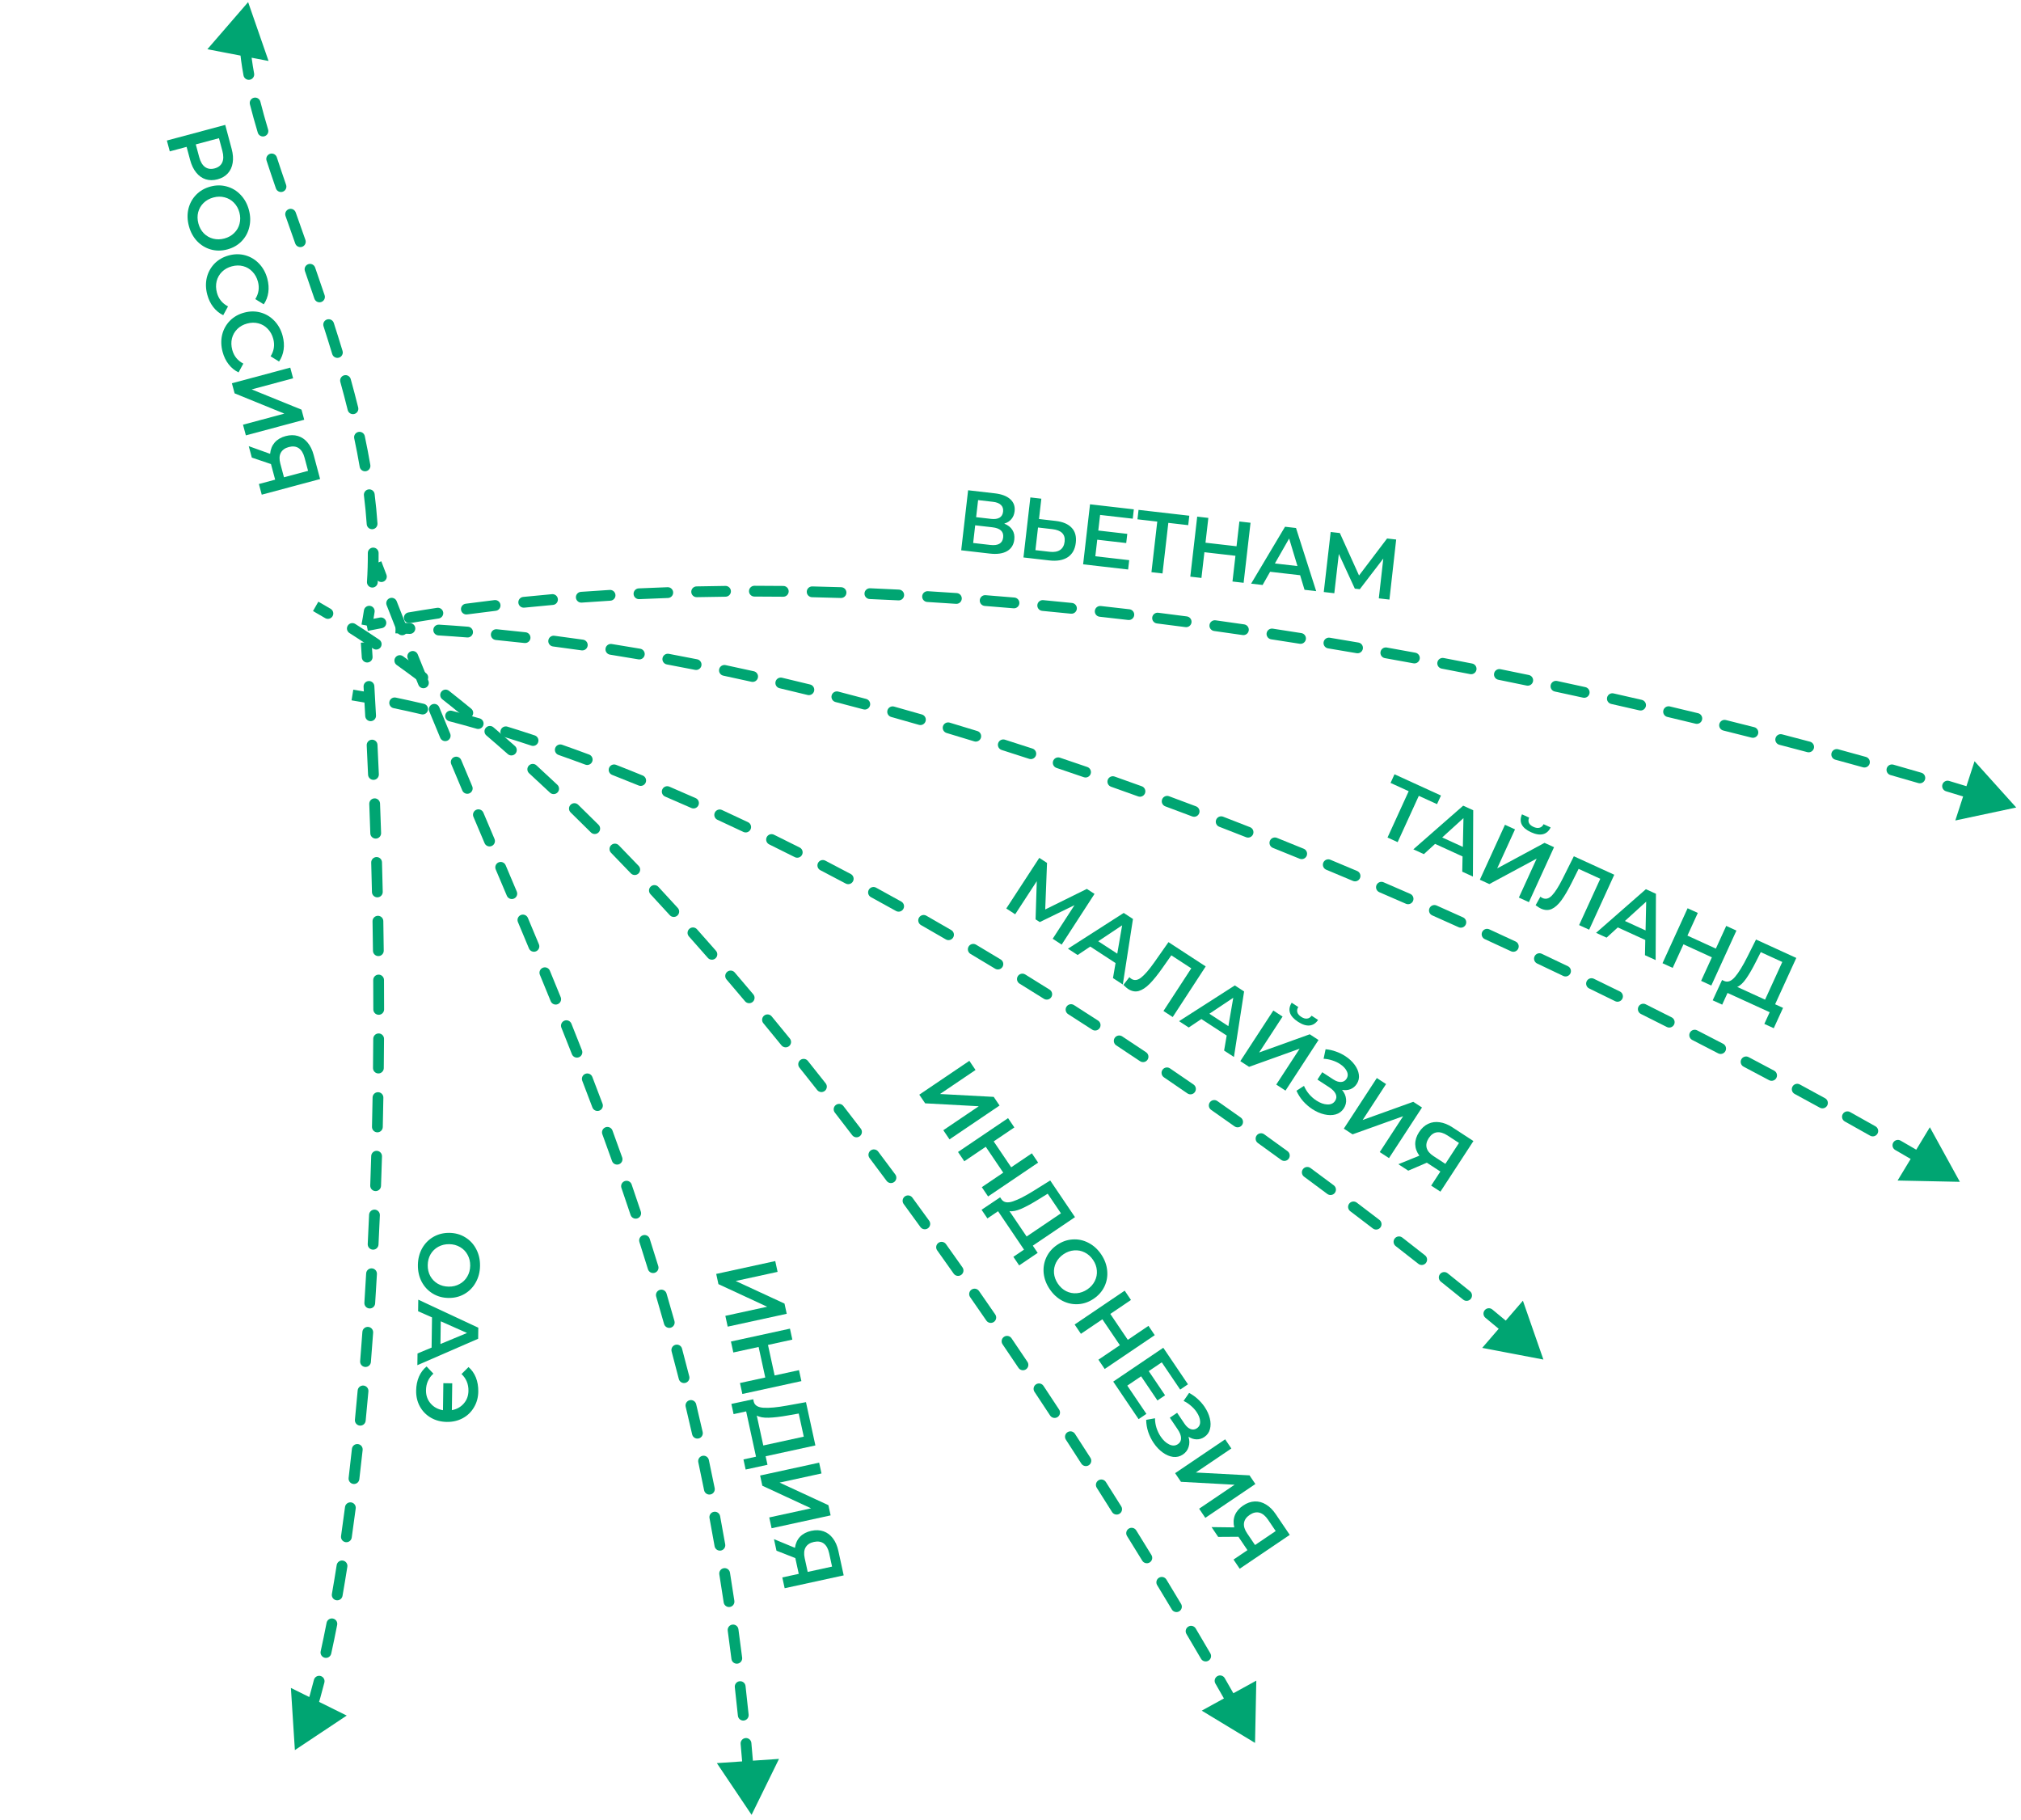 <?xml version="1.0" encoding="UTF-8"?> <svg xmlns="http://www.w3.org/2000/svg" width="281" height="253" viewBox="0 0 281 253" fill="none"><path d="M272.5 164.295L268.326 156.706L263.842 164.115L272.5 164.295ZM56.962 88.122C57.375 88.14 57.725 87.819 57.743 87.405C57.762 86.991 57.441 86.641 57.027 86.623L56.962 88.122ZM61.046 86.836C60.633 86.811 60.276 87.125 60.251 87.538C60.225 87.952 60.539 88.308 60.953 88.334L61.046 86.836ZM64.954 88.618C65.367 88.651 65.729 88.343 65.762 87.93C65.795 87.518 65.487 87.156 65.074 87.123L64.954 88.618ZM69.075 87.477C68.662 87.437 68.296 87.739 68.256 88.151C68.216 88.564 68.518 88.93 68.93 88.97L69.075 87.477ZM72.922 89.39C73.334 89.436 73.705 89.14 73.752 88.729C73.798 88.317 73.502 87.946 73.091 87.899L72.922 89.39ZM77.079 88.382C76.668 88.329 76.292 88.619 76.239 89.03C76.186 89.441 76.476 89.817 76.887 89.87L77.079 88.382ZM80.857 90.411C81.267 90.47 81.647 90.185 81.706 89.775C81.765 89.365 81.481 88.985 81.071 88.926L80.857 90.411ZM85.052 89.528C84.643 89.463 84.259 89.742 84.194 90.151C84.129 90.561 84.409 90.945 84.818 91.01L85.052 89.528ZM88.765 91.662C89.173 91.732 89.561 91.459 89.632 91.05C89.702 90.642 89.428 90.254 89.02 90.184L88.765 91.662ZM92.99 90.894C92.582 90.819 92.191 91.088 92.115 91.495C92.04 91.902 92.309 92.294 92.716 92.369L92.99 90.894ZM96.642 93.124C97.048 93.205 97.443 92.941 97.524 92.535C97.604 92.128 97.34 91.734 96.934 91.653L96.642 93.124ZM100.88 92.462C100.475 92.376 100.077 92.635 99.991 93.04C99.906 93.446 100.165 93.844 100.57 93.929L100.88 92.462ZM104.483 94.78C104.888 94.87 105.288 94.616 105.379 94.212C105.469 93.807 105.215 93.406 104.81 93.316L104.483 94.78ZM108.731 94.215C108.328 94.12 107.924 94.37 107.83 94.774C107.735 95.177 107.985 95.581 108.388 95.675L108.731 94.215ZM112.286 96.614C112.688 96.714 113.095 96.468 113.194 96.066C113.293 95.664 113.047 95.257 112.645 95.158L112.286 96.614ZM116.544 96.141C116.143 96.038 115.734 96.279 115.631 96.68C115.527 97.081 115.769 97.49 116.17 97.594L116.544 96.141ZM120.046 98.613C120.446 98.721 120.858 98.484 120.965 98.084C121.072 97.683 120.835 97.272 120.435 97.165L120.046 98.613ZM124.315 98.227C123.916 98.115 123.503 98.349 123.391 98.748C123.28 99.147 123.513 99.56 123.912 99.671L124.315 98.227ZM127.767 100.766C128.165 100.881 128.581 100.652 128.696 100.254C128.811 99.856 128.582 99.44 128.184 99.325L127.767 100.766ZM132.043 100.459C131.646 100.341 131.228 100.566 131.109 100.963C130.991 101.36 131.216 101.778 131.613 101.897L132.043 100.459ZM135.45 103.062C135.846 103.184 136.266 102.962 136.388 102.567C136.51 102.171 136.288 101.751 135.892 101.629L135.45 103.062ZM139.725 102.83C139.331 102.704 138.909 102.922 138.783 103.317C138.658 103.712 138.876 104.134 139.271 104.259L139.725 102.83ZM143.092 105.492C143.486 105.62 143.909 105.406 144.038 105.012C144.167 104.618 143.952 104.195 143.558 104.066L143.092 105.492ZM147.372 105.331C146.979 105.199 146.554 105.41 146.422 105.803C146.29 106.195 146.502 106.621 146.894 106.753L147.372 105.331ZM150.691 108.045C151.083 108.181 151.51 107.973 151.645 107.581C151.78 107.189 151.572 106.763 151.18 106.627L150.691 108.045ZM154.978 107.954C154.588 107.816 154.159 108.02 154.021 108.411C153.883 108.801 154.088 109.23 154.478 109.368L154.978 107.954ZM158.246 110.715C158.635 110.856 159.065 110.655 159.206 110.265C159.347 109.876 159.146 109.446 158.756 109.305L158.246 110.715ZM162.542 110.69C162.154 110.547 161.722 110.745 161.579 111.134C161.435 111.522 161.633 111.953 162.022 112.097L162.542 110.69ZM165.767 113.499C166.155 113.645 166.588 113.45 166.734 113.062C166.881 112.675 166.685 112.242 166.298 112.095L165.767 113.499ZM170.063 113.534C169.676 113.385 169.242 113.577 169.093 113.964C168.944 114.35 169.136 114.784 169.523 114.933L170.063 113.534ZM173.256 116.389C173.641 116.541 174.077 116.352 174.229 115.966C174.38 115.581 174.191 115.145 173.806 114.993L173.256 116.389ZM177.539 116.478C177.155 116.324 176.718 116.51 176.564 116.895C176.41 117.279 176.596 117.716 176.981 117.87L177.539 116.478ZM180.704 119.379C181.088 119.536 181.525 119.352 181.682 118.969C181.839 118.586 181.655 118.148 181.272 117.991L180.704 119.379ZM184.972 119.518C184.59 119.359 184.151 119.54 183.991 119.922C183.832 120.304 184.013 120.743 184.395 120.903L184.972 119.518ZM188.112 122.464C188.493 122.625 188.933 122.447 189.095 122.066C189.257 121.684 189.078 121.244 188.697 121.083L188.112 122.464ZM192.373 122.653C191.992 122.489 191.551 122.665 191.387 123.045C191.223 123.425 191.399 123.867 191.779 124.031L192.373 122.653ZM195.479 125.638C195.858 125.804 196.301 125.631 196.467 125.252C196.633 124.873 196.46 124.43 196.081 124.264L195.479 125.638ZM199.744 125.881C199.365 125.713 198.922 125.883 198.753 126.262C198.585 126.64 198.755 127.083 199.134 127.252L199.744 125.881ZM202.807 128.899C203.184 129.07 203.629 128.902 203.799 128.525C203.97 128.147 203.802 127.703 203.425 127.532L202.807 128.899ZM207.074 129.195C206.698 129.022 206.253 129.187 206.08 129.564C205.907 129.94 206.072 130.385 206.449 130.558L207.074 129.195ZM210.096 132.245C210.472 132.419 210.918 132.257 211.093 131.881C211.268 131.506 211.105 131.06 210.73 130.885L210.096 132.245ZM214.364 132.59C213.99 132.413 213.543 132.573 213.366 132.948C213.189 133.322 213.349 133.769 213.724 133.946L214.364 132.59ZM217.35 135.672C217.723 135.851 218.171 135.694 218.35 135.32C218.529 134.947 218.372 134.499 217.998 134.32L217.35 135.672ZM221.613 136.065C221.241 135.883 220.792 136.039 220.611 136.411C220.43 136.784 220.585 137.233 220.958 137.414L221.613 136.065ZM224.569 139.181C224.94 139.364 225.39 139.211 225.573 138.84C225.756 138.468 225.603 138.019 225.232 137.835L224.569 139.181ZM228.818 139.615C228.448 139.43 227.997 139.58 227.812 139.951C227.627 140.322 227.778 140.772 228.148 140.957L228.818 139.615ZM231.752 142.769C232.121 142.957 232.573 142.809 232.76 142.439C232.947 142.07 232.799 141.618 232.429 141.431L231.752 142.769ZM235.972 143.237C235.604 143.048 235.152 143.194 234.963 143.562C234.774 143.931 234.919 144.383 235.288 144.572L235.972 143.237ZM238.893 146.434C239.26 146.625 239.713 146.482 239.904 146.115C240.095 145.747 239.952 145.294 239.585 145.103L238.893 146.434ZM243.125 146.957C242.759 146.763 242.305 146.904 242.112 147.27C241.919 147.637 242.06 148.09 242.426 148.284L243.125 146.957ZM245.971 150.164C246.336 150.359 246.791 150.221 246.986 149.856C247.181 149.49 247.043 149.036 246.678 148.841L245.971 150.164ZM250.242 150.758C249.878 150.56 249.422 150.696 249.225 151.06C249.028 151.424 249.163 151.879 249.528 152.077L250.242 150.758ZM253.034 153.988C253.397 154.187 253.853 154.055 254.053 153.692C254.252 153.328 254.119 152.872 253.756 152.673L253.034 153.988ZM257.232 154.595C256.87 154.393 256.414 154.523 256.212 154.885C256.011 155.247 256.141 155.704 256.503 155.905L257.232 154.595ZM260.024 157.881C260.385 158.084 260.842 157.957 261.046 157.597C261.25 157.236 261.123 156.778 260.762 156.575L260.024 157.881ZM264.258 158.566C263.899 158.36 263.441 158.484 263.234 158.843C263.028 159.202 263.152 159.661 263.511 159.867L264.258 158.566ZM266.967 161.87C267.325 162.079 267.784 161.959 267.993 161.601C268.203 161.244 268.082 160.784 267.725 160.575L266.967 161.87ZM271.221 162.644C270.866 162.431 270.405 162.546 270.192 162.901C269.979 163.257 270.095 163.717 270.45 163.93L271.221 162.644ZM54.974 88.044C55.636 88.067 56.298 88.093 56.962 88.122L57.027 86.623C56.359 86.594 55.692 86.568 55.026 86.545L54.974 88.044ZM60.953 88.334C62.283 88.416 63.617 88.511 64.954 88.618L65.074 87.123C63.728 87.016 62.385 86.92 61.046 86.836L60.953 88.334ZM68.93 88.97C70.258 89.099 71.589 89.239 72.922 89.39L73.091 87.899C71.75 87.747 70.411 87.607 69.075 87.477L68.93 88.97ZM76.887 89.87C78.209 90.04 79.532 90.22 80.857 90.411L81.071 88.926C79.738 88.735 78.408 88.553 77.079 88.382L76.887 89.87ZM84.818 91.01C86.132 91.218 87.448 91.435 88.765 91.662L89.02 90.184C87.696 89.956 86.374 89.737 85.052 89.528L84.818 91.01ZM92.716 92.369C94.024 92.612 95.333 92.864 96.642 93.124L96.934 91.653C95.619 91.391 94.304 91.139 92.99 90.894L92.716 92.369ZM100.57 93.929C101.874 94.205 103.179 94.489 104.483 94.78L104.81 93.316C103.5 93.023 102.19 92.739 100.88 92.462L100.57 93.929ZM108.388 95.675C109.688 95.981 110.987 96.294 112.286 96.614L112.645 95.158C111.341 94.837 110.037 94.522 108.731 94.215L108.388 95.675ZM116.17 97.594C117.463 97.927 118.755 98.267 120.046 98.613L120.435 97.165C119.14 96.817 117.842 96.476 116.544 96.141L116.17 97.594ZM123.912 99.671C125.199 100.03 126.484 100.395 127.767 100.766L128.184 99.325C126.896 98.953 125.607 98.587 124.315 98.227L123.912 99.671ZM131.613 101.897C132.895 102.28 134.174 102.668 135.45 103.062L135.892 101.629C134.612 101.234 133.328 100.844 132.043 100.459L131.613 101.897ZM139.271 104.259C140.548 104.665 141.821 105.076 143.092 105.492L143.558 104.066C142.284 103.649 141.006 103.237 139.725 102.83L139.271 104.259ZM146.894 106.753C148.164 107.179 149.429 107.61 150.691 108.045L151.18 106.627C149.915 106.191 148.645 105.759 147.372 105.331L146.894 106.753ZM154.478 109.368C155.739 109.813 156.994 110.263 158.246 110.715L158.756 109.305C157.501 108.851 156.242 108.4 154.978 107.954L154.478 109.368ZM162.022 112.097C163.275 112.561 164.524 113.028 165.767 113.499L166.298 112.095C165.051 111.624 163.799 111.156 162.542 110.69L162.022 112.097ZM169.523 114.933C170.773 115.416 172.018 115.901 173.256 116.389L173.806 114.993C172.564 114.505 171.316 114.018 170.063 113.534L169.523 114.933ZM176.981 117.87C178.229 118.371 179.47 118.874 180.704 119.379L181.272 117.991C180.035 117.485 178.791 116.981 177.539 116.478L176.981 117.87ZM184.395 120.903C185.642 121.422 186.881 121.942 188.112 122.464L188.697 121.083C187.463 120.56 186.222 120.038 184.972 119.518L184.395 120.903ZM191.779 124.031C193.021 124.566 194.255 125.102 195.479 125.638L196.081 124.264C194.854 123.727 193.618 123.19 192.373 122.653L191.779 124.031ZM199.134 127.252C200.368 127.801 201.593 128.351 202.807 128.899L203.425 127.532C202.208 126.983 200.981 126.432 199.744 125.881L199.134 127.252ZM206.449 130.558C207.677 131.122 208.893 131.684 210.096 132.245L210.73 130.885C209.524 130.323 208.305 129.759 207.074 129.195L206.449 130.558ZM213.724 133.946C214.946 134.524 216.155 135.1 217.35 135.672L217.998 134.32C216.801 133.746 215.59 133.169 214.364 132.59L213.724 133.946ZM220.958 137.414C222.178 138.007 223.382 138.596 224.569 139.181L225.232 137.835C224.042 137.249 222.836 136.659 221.613 136.065L220.958 137.414ZM228.148 140.957C229.369 141.567 230.571 142.171 231.752 142.769L232.429 141.431C231.246 140.832 230.042 140.226 228.818 139.615L228.148 140.957ZM235.288 144.572C236.514 145.201 237.716 145.822 238.893 146.434L239.585 145.103C238.406 144.49 237.202 143.868 235.972 143.237L235.288 144.572ZM242.426 148.284C243.639 148.923 244.821 149.55 245.971 150.164L246.678 148.841C245.525 148.226 244.341 147.597 243.125 146.957L242.426 148.284ZM249.528 152.077C250.739 152.733 251.909 153.37 253.034 153.988L253.756 152.673C252.628 152.054 251.456 151.415 250.242 150.758L249.528 152.077ZM256.503 155.905C257.744 156.596 258.919 157.256 260.024 157.881L260.762 156.575C259.654 155.948 258.476 155.287 257.232 154.595L256.503 155.905ZM263.511 159.867C264.8 160.607 265.954 161.277 266.967 161.87L267.725 160.575C266.709 159.981 265.551 159.309 264.258 158.566L263.511 159.867Z" fill="#00A572"></path><path d="M280.337 112.258L274.541 105.823L271.867 114.06L280.337 112.258ZM53.099 87.324C53.505 87.247 53.773 86.855 53.696 86.448C53.619 86.041 53.227 85.773 52.82 85.85L53.099 87.324ZM56.782 85.14C56.373 85.209 56.098 85.596 56.168 86.005C56.237 86.413 56.624 86.688 57.033 86.618L56.782 85.14ZM60.994 85.982C61.403 85.92 61.685 85.537 61.623 85.128C61.56 84.718 61.178 84.437 60.769 84.499L60.994 85.982ZM64.744 83.93C64.334 83.985 64.046 84.363 64.101 84.773C64.156 85.184 64.534 85.472 64.945 85.416L64.744 83.93ZM68.927 84.913C69.338 84.865 69.632 84.492 69.584 84.08C69.535 83.669 69.162 83.375 68.751 83.424L68.927 84.913ZM72.744 82.983C72.332 83.025 72.032 83.393 72.074 83.805C72.116 84.217 72.485 84.517 72.897 84.475L72.744 82.983ZM76.885 84.095C77.298 84.059 77.603 83.695 77.567 83.282C77.531 82.87 77.167 82.565 76.754 82.601L76.885 84.095ZM80.768 82.277C80.355 82.308 80.045 82.667 80.075 83.08C80.105 83.493 80.465 83.804 80.878 83.773L80.768 82.277ZM84.87 83.507C85.284 83.482 85.599 83.127 85.574 82.714C85.549 82.3 85.194 81.985 84.781 82.01L84.87 83.507ZM88.808 81.795C88.394 81.814 88.074 82.165 88.094 82.579C88.113 82.993 88.464 83.313 88.878 83.293L88.808 81.795ZM92.873 83.132C93.287 83.117 93.611 82.77 93.597 82.356C93.582 81.942 93.235 81.618 92.821 81.632L92.873 83.132ZM96.847 81.519C96.433 81.528 96.105 81.871 96.114 82.285C96.124 82.699 96.467 83.028 96.881 83.018L96.847 81.519ZM100.885 82.953C101.299 82.948 101.631 82.609 101.627 82.195C101.623 81.781 101.283 81.448 100.869 81.453L100.885 82.953ZM104.892 81.433C104.478 81.433 104.142 81.768 104.141 82.182C104.141 82.597 104.477 82.933 104.891 82.933L104.892 81.433ZM108.901 82.957C109.315 82.962 109.654 82.629 109.659 82.215C109.664 81.801 109.332 81.462 108.918 81.457L108.901 82.957ZM112.938 81.523C112.524 81.514 112.181 81.843 112.172 82.257C112.163 82.671 112.491 83.014 112.905 83.023L112.938 81.523ZM116.912 83.131C117.326 83.144 117.673 82.819 117.686 82.405C117.699 81.991 117.374 81.644 116.96 81.631L116.912 83.131ZM120.98 81.779C120.566 81.762 120.217 82.083 120.199 82.497C120.182 82.911 120.504 83.26 120.918 83.278L120.98 81.779ZM124.921 83.463C125.335 83.484 125.687 83.166 125.708 82.752C125.729 82.338 125.411 81.986 124.997 81.965L124.921 83.463ZM129.013 82.188C128.6 82.163 128.244 82.478 128.22 82.892C128.195 83.305 128.51 83.66 128.923 83.685L129.013 82.188ZM132.925 83.944C133.338 83.972 133.696 83.66 133.725 83.247C133.753 82.834 133.441 82.476 133.028 82.447L132.925 83.944ZM137.034 82.741C136.621 82.709 136.26 83.018 136.228 83.431C136.196 83.844 136.505 84.204 136.918 84.237L137.034 82.741ZM140.92 84.564C141.332 84.599 141.696 84.293 141.731 83.881C141.767 83.468 141.461 83.105 141.048 83.069L140.92 84.564ZM145.05 83.43C144.638 83.391 144.272 83.694 144.233 84.106C144.194 84.519 144.497 84.884 144.909 84.923L145.05 83.43ZM148.901 85.315C149.313 85.357 149.681 85.057 149.723 84.645C149.766 84.233 149.466 83.864 149.053 83.822L148.901 85.315ZM153.054 84.246C152.642 84.201 152.272 84.498 152.227 84.91C152.182 85.322 152.479 85.692 152.89 85.737L153.054 84.246ZM156.866 86.189C157.277 86.237 157.65 85.942 157.698 85.531C157.746 85.12 157.452 84.747 157.041 84.699L156.866 86.189ZM161.043 85.183C160.632 85.132 160.258 85.424 160.206 85.835C160.155 86.246 160.447 86.62 160.858 86.671L161.043 85.183ZM164.825 87.18C165.235 87.234 165.612 86.945 165.666 86.535C165.72 86.124 165.431 85.747 165.021 85.693L164.825 87.18ZM169.015 86.234C168.604 86.177 168.226 86.463 168.169 86.874C168.112 87.284 168.398 87.663 168.808 87.72L169.015 86.234ZM172.775 88.284C173.185 88.344 173.566 88.06 173.626 87.65C173.685 87.24 173.401 86.86 172.992 86.8L172.775 88.284ZM176.966 87.393C176.557 87.33 176.174 87.612 176.111 88.021C176.049 88.431 176.33 88.813 176.74 88.876L176.966 87.393ZM180.71 89.494C181.119 89.559 181.503 89.281 181.568 88.871C181.633 88.462 181.354 88.078 180.945 88.013L180.71 89.494ZM184.896 88.654C184.488 88.587 184.101 88.863 184.034 89.272C183.966 89.681 184.243 90.067 184.651 90.134L184.896 88.654ZM188.626 90.805C189.034 90.876 189.422 90.602 189.492 90.193C189.562 89.785 189.288 89.397 188.88 89.327L188.626 90.805ZM192.817 90.017C192.409 89.944 192.02 90.216 191.947 90.624C191.875 91.031 192.146 91.421 192.554 91.493L192.817 90.017ZM196.523 92.213C196.931 92.289 197.322 92.019 197.397 91.612C197.472 91.205 197.203 90.814 196.796 90.738L196.523 92.213ZM200.731 91.476C200.324 91.399 199.931 91.666 199.854 92.073C199.776 92.48 200.043 92.872 200.45 92.95L200.731 91.476ZM204.402 93.715C204.809 93.795 205.203 93.53 205.283 93.124C205.363 92.717 205.098 92.323 204.692 92.243L204.402 93.715ZM208.624 93.028C208.218 92.946 207.823 93.208 207.74 93.614C207.658 94.02 207.921 94.416 208.327 94.498L208.624 93.028ZM212.263 95.307C212.669 95.391 213.066 95.131 213.151 94.726C213.235 94.32 212.975 93.923 212.569 93.838L212.263 95.307ZM216.497 94.668C216.092 94.582 215.694 94.84 215.607 95.245C215.52 95.65 215.778 96.049 216.183 96.135L216.497 94.668ZM220.108 96.987C220.512 97.076 220.912 96.821 221.001 96.416C221.09 96.011 220.835 95.611 220.43 95.522L220.108 96.987ZM224.348 96.396C223.944 96.304 223.543 96.558 223.452 96.962C223.36 97.366 223.614 97.768 224.018 97.859L224.348 96.396ZM227.937 98.755C228.341 98.848 228.743 98.597 228.837 98.193C228.93 97.79 228.679 97.387 228.275 97.293L227.937 98.755ZM232.174 98.207C231.771 98.111 231.367 98.361 231.271 98.764C231.175 99.167 231.425 99.571 231.828 99.666L232.174 98.207ZM235.75 100.608C236.152 100.706 236.558 100.459 236.656 100.056C236.754 99.654 236.506 99.248 236.104 99.15L235.75 100.608ZM239.966 100.099C239.564 99.999 239.157 100.244 239.057 100.646C238.957 101.048 239.202 101.455 239.604 101.555L239.966 100.099ZM243.539 102.545C243.941 102.647 244.349 102.404 244.451 102.003C244.553 101.601 244.31 101.193 243.909 101.091L243.539 102.545ZM247.779 102.087C247.378 101.982 246.969 102.223 246.865 102.624C246.76 103.025 247.001 103.434 247.402 103.538L247.779 102.087ZM251.282 104.56C251.682 104.666 252.093 104.428 252.2 104.028C252.306 103.628 252.068 103.217 251.668 103.11L251.282 104.56ZM255.576 104.162C255.176 104.053 254.764 104.289 254.655 104.689C254.546 105.088 254.782 105.501 255.182 105.609L255.576 104.162ZM259.032 106.67C259.431 106.781 259.845 106.547 259.956 106.148C260.067 105.749 259.834 105.336 259.434 105.224L259.032 106.67ZM263.258 106.301C262.859 106.188 262.445 106.419 262.331 106.817C262.218 107.216 262.448 107.63 262.847 107.744L263.258 106.301ZM266.726 108.863C267.124 108.979 267.54 108.75 267.657 108.353C267.773 107.955 267.544 107.539 267.147 107.423L266.726 108.863ZM271.005 108.563C270.608 108.444 270.19 108.67 270.072 109.067C269.953 109.463 270.178 109.881 270.575 110L271.005 108.563ZM274.397 111.161C274.793 111.283 275.213 111.061 275.335 110.665C275.457 110.269 275.235 109.849 274.839 109.727L274.397 111.161ZM278.715 110.943C278.321 110.817 277.898 111.034 277.772 111.429C277.646 111.823 277.864 112.245 278.258 112.371L278.715 110.943ZM51.146 87.702C51.795 87.573 52.446 87.447 53.099 87.324L52.82 85.85C52.163 85.974 51.508 86.101 50.854 86.231L51.146 87.702ZM57.033 86.618C58.347 86.395 59.667 86.183 60.994 85.982L60.769 84.499C59.434 84.701 58.105 84.915 56.782 85.14L57.033 86.618ZM64.945 85.416C66.267 85.238 67.594 85.071 68.927 84.913L68.751 83.424C67.41 83.582 66.075 83.751 64.744 83.93L64.945 85.416ZM72.897 84.475C74.222 84.339 75.552 84.212 76.885 84.095L76.754 82.601C75.413 82.719 74.076 82.846 72.744 82.983L72.897 84.475ZM80.878 83.773C82.205 83.676 83.536 83.587 84.87 83.507L84.781 82.01C83.44 82.09 82.102 82.179 80.768 82.277L80.878 83.773ZM88.878 83.293C90.207 83.231 91.539 83.177 92.873 83.132L92.821 81.632C91.481 81.678 90.143 81.733 88.808 81.795L88.878 83.293ZM96.881 83.018C98.214 82.989 99.549 82.967 100.885 82.953L100.869 81.453C99.527 81.467 98.186 81.489 96.847 81.519L96.881 83.018ZM104.891 82.933C106.226 82.933 107.563 82.942 108.901 82.957L108.918 81.457C107.575 81.442 106.233 81.433 104.892 81.433L104.891 82.933ZM112.905 83.023C114.241 83.052 115.576 83.088 116.912 83.131L116.96 81.631C115.619 81.589 114.278 81.553 112.938 81.523L112.905 83.023ZM120.918 83.278C122.253 83.333 123.587 83.395 124.921 83.463L124.997 81.965C123.659 81.897 122.32 81.835 120.98 81.779L120.918 83.278ZM128.923 83.685C130.258 83.766 131.592 83.852 132.925 83.944L133.028 82.447C131.691 82.355 130.353 82.269 129.013 82.188L128.923 83.685ZM136.918 84.237C138.254 84.34 139.588 84.449 140.92 84.564L141.048 83.069C139.712 82.954 138.374 82.845 137.034 82.741L136.918 84.237ZM144.909 84.923C146.243 85.049 147.573 85.179 148.901 85.315L149.053 83.822C147.722 83.686 146.387 83.555 145.05 83.43L144.909 84.923ZM152.89 85.737C154.219 85.883 155.544 86.034 156.866 86.189L157.041 84.699C155.715 84.543 154.386 84.392 153.054 84.246L152.89 85.737ZM160.858 86.671C162.184 86.837 163.507 87.007 164.825 87.18L165.021 85.693C163.699 85.519 162.373 85.349 161.043 85.183L160.858 86.671ZM168.808 87.72C170.136 87.904 171.458 88.092 172.775 88.284L172.992 86.8C171.671 86.608 170.346 86.419 169.015 86.234L168.808 87.72ZM176.74 88.876C178.069 89.078 179.393 89.285 180.71 89.494L180.945 88.013C179.625 87.803 178.299 87.596 176.966 87.393L176.74 88.876ZM184.651 90.134C185.984 90.355 187.309 90.579 188.626 90.805L188.88 89.327C187.56 89.1 186.232 88.876 184.896 88.654L184.651 90.134ZM192.554 91.493C193.886 91.731 195.209 91.971 196.523 92.213L196.796 90.738C195.478 90.495 194.152 90.255 192.817 90.017L192.554 91.493ZM200.45 92.95C201.778 93.203 203.095 93.458 204.402 93.715L204.692 92.243C203.382 91.986 202.061 91.73 200.731 91.476L200.45 92.95ZM208.327 94.498C209.651 94.766 210.963 95.036 212.263 95.307L212.569 93.838C211.267 93.567 209.951 93.297 208.624 93.028L208.327 94.498ZM216.183 96.135C217.506 96.418 218.814 96.703 220.108 96.987L220.43 95.522C219.134 95.237 217.823 94.952 216.497 94.668L216.183 96.135ZM224.018 97.859C225.341 98.158 226.648 98.456 227.937 98.755L228.275 97.293C226.984 96.994 225.674 96.695 224.348 96.396L224.018 97.859ZM231.828 99.666C233.156 99.981 234.464 100.295 235.75 100.608L236.104 99.15C234.815 98.837 233.505 98.523 232.174 98.207L231.828 99.666ZM239.604 101.555C240.942 101.888 242.254 102.218 243.539 102.545L243.909 101.091C242.621 100.763 241.307 100.433 239.966 100.099L239.604 101.555ZM247.402 103.538C248.729 103.884 250.023 104.224 251.282 104.56L251.668 103.11C250.406 102.774 249.109 102.433 247.779 102.087L247.402 103.538ZM255.182 105.609C256.511 105.971 257.795 106.325 259.032 106.67L259.434 105.224C258.195 104.879 256.908 104.525 255.576 104.162L255.182 105.609ZM262.847 107.744C264.213 108.133 265.507 108.507 266.726 108.863L267.147 107.423C265.924 107.066 264.627 106.691 263.258 106.301L262.847 107.744ZM270.575 110C271.999 110.427 273.276 110.815 274.397 111.161L274.839 109.727C273.714 109.381 272.433 108.991 271.005 108.563L270.575 110Z" fill="#00A572"></path><path d="M34.5 0.294L28.834 6.844L37.339 8.476L34.5 0.294ZM52.084 85.077C52.145 84.667 51.862 84.285 51.453 84.225C51.043 84.164 50.661 84.446 50.6 84.856L52.084 85.077ZM51.024 80.881C50.996 81.294 51.309 81.651 51.722 81.679C52.136 81.706 52.493 81.393 52.52 80.98L51.024 80.881ZM52.641 76.873C52.638 76.458 52.3 76.125 51.886 76.127C51.472 76.129 51.138 76.467 51.141 76.882L52.641 76.873ZM50.988 72.873C51.016 73.287 51.374 73.598 51.788 73.57C52.201 73.541 52.513 73.183 52.484 72.77L50.988 72.873ZM52.089 68.688C52.038 68.276 51.664 67.984 51.253 68.035C50.842 68.086 50.55 68.46 50.6 68.871L52.089 68.688ZM50.012 64.894C50.082 65.302 50.469 65.576 50.878 65.507C51.286 65.437 51.56 65.049 51.491 64.641L50.012 64.894ZM50.719 60.626C50.633 60.221 50.235 59.962 49.83 60.048C49.425 60.134 49.166 60.532 49.252 60.937L50.719 60.626ZM48.346 57.006C48.446 57.408 48.853 57.653 49.255 57.554C49.657 57.454 49.902 57.047 49.803 56.645L48.346 57.006ZM48.765 52.699C48.654 52.3 48.241 52.066 47.842 52.177C47.443 52.288 47.209 52.701 47.32 53.1L48.765 52.699ZM46.192 49.219C46.312 49.615 46.731 49.84 47.127 49.719C47.524 49.6 47.748 49.181 47.628 48.785L46.192 49.219ZM46.411 44.897C46.284 44.503 45.862 44.287 45.467 44.414C45.073 44.541 44.857 44.964 44.984 45.358L46.411 44.897ZM43.713 41.516C43.846 41.908 44.272 42.119 44.664 41.986C45.056 41.854 45.267 41.428 45.134 41.036L43.713 41.516ZM43.813 37.188C43.676 36.797 43.249 36.59 42.858 36.727C42.466 36.863 42.26 37.29 42.396 37.681L43.813 37.188ZM41.051 33.853C41.189 34.243 41.618 34.448 42.008 34.31C42.399 34.172 42.604 33.744 42.466 33.353L41.051 33.853ZM41.115 29.531C40.978 29.14 40.55 28.935 40.159 29.073C39.768 29.21 39.563 29.638 39.7 30.029L41.115 29.531ZM38.361 26.187C38.495 26.579 38.922 26.787 39.314 26.652C39.705 26.517 39.914 26.091 39.779 25.699L38.361 26.187ZM38.488 21.863C38.36 21.469 37.936 21.255 37.542 21.383C37.149 21.512 36.934 21.936 37.063 22.329L38.488 21.863ZM35.841 18.438C35.959 18.834 36.377 19.06 36.774 18.942C37.171 18.823 37.397 18.405 37.278 18.008L35.841 18.438ZM36.201 14.132C36.099 13.731 35.691 13.488 35.289 13.59C34.888 13.692 34.645 14.1 34.747 14.501L36.201 14.132ZM33.857 10.483C33.932 10.89 34.323 11.16 34.73 11.085C35.137 11.01 35.407 10.619 35.332 10.211L33.857 10.483ZM34.808 6.271C34.779 5.857 34.419 5.547 34.006 5.577C33.593 5.606 33.282 5.966 33.312 6.379L34.808 6.271ZM33.374 2.188C33.325 2.599 33.618 2.973 34.029 3.022C34.441 3.072 34.814 2.778 34.864 2.367L33.374 2.188ZM51.736 87.108C51.867 86.434 51.983 85.757 52.084 85.077L50.6 84.856C50.502 85.515 50.39 86.17 50.264 86.822L51.736 87.108ZM52.52 80.98C52.61 79.619 52.649 78.249 52.641 76.873L51.141 76.882C51.148 78.224 51.111 79.558 51.024 80.881L52.52 80.98ZM52.484 72.77C52.391 71.413 52.258 70.052 52.089 68.688L50.6 68.871C50.766 70.21 50.896 71.545 50.988 72.873L52.484 72.77ZM51.491 64.641C51.262 63.302 51.003 61.964 50.719 60.626L49.252 60.937C49.532 62.257 49.787 63.576 50.012 64.894L51.491 64.641ZM49.803 56.645C49.476 55.326 49.129 54.01 48.765 52.699L47.32 53.1C47.68 54.399 48.024 55.702 48.346 57.006L49.803 56.645ZM47.628 48.785C47.234 47.481 46.827 46.185 46.411 44.897L44.984 45.358C45.397 46.638 45.801 47.926 46.192 49.219L47.628 48.785ZM45.134 41.036C44.697 39.741 44.255 38.458 43.813 37.188L42.396 37.681C42.837 38.948 43.278 40.227 43.713 41.516L45.134 41.036ZM42.466 33.353C42.009 32.062 41.558 30.788 41.115 29.531L39.7 30.029C40.144 31.287 40.596 32.563 41.051 33.853L42.466 33.353ZM39.779 25.699C39.33 24.395 38.898 23.116 38.488 21.863L37.063 22.329C37.475 23.591 37.91 24.878 38.361 26.187L39.779 25.699ZM37.278 18.008C36.88 16.677 36.519 15.383 36.201 14.132L34.747 14.501C35.071 15.777 35.438 17.09 35.841 18.438L37.278 18.008ZM35.332 10.211C35.077 8.825 34.898 7.51 34.808 6.271L33.312 6.379C33.407 7.684 33.594 9.055 33.857 10.483L35.332 10.211Z" fill="#00A572"></path><path d="M41 243.295L48.208 238.493L40.446 234.652L41 243.295ZM50.304 91.397C50.33 91.81 50.686 92.124 51.1 92.098C51.513 92.072 51.827 91.715 51.801 91.302L50.304 91.397ZM52.05 95.381C52.025 94.968 51.671 94.652 51.257 94.676C50.844 94.701 50.528 95.055 50.552 95.469L52.05 95.381ZM50.781 99.545C50.803 99.959 51.156 100.276 51.57 100.254C51.983 100.232 52.301 99.878 52.278 99.465L50.781 99.545ZM52.487 103.544C52.467 103.13 52.115 102.811 51.701 102.831C51.288 102.851 50.968 103.203 50.988 103.617L52.487 103.544ZM51.176 107.698C51.194 108.112 51.544 108.433 51.958 108.415C52.372 108.397 52.693 108.047 52.675 107.633L51.176 107.698ZM52.842 111.709C52.826 111.295 52.477 110.973 52.063 110.988C51.649 111.004 51.327 111.353 51.343 111.767L52.842 111.709ZM51.489 115.855C51.502 116.269 51.849 116.594 52.263 116.58C52.677 116.566 53.002 116.219 52.988 115.805L51.489 115.855ZM53.112 119.875C53.101 119.461 52.756 119.134 52.342 119.146C51.928 119.157 51.601 119.502 51.613 119.916L53.112 119.875ZM51.716 124.014C51.725 124.428 52.069 124.756 52.483 124.747C52.897 124.737 53.225 124.394 53.216 123.98L51.716 124.014ZM53.297 128.049C53.29 127.635 52.948 127.305 52.534 127.312C52.12 127.32 51.79 127.661 51.797 128.075L53.297 128.049ZM51.856 132.171C51.861 132.586 52.201 132.918 52.615 132.913C53.029 132.908 53.361 132.568 53.356 132.154L51.856 132.171ZM53.392 136.236C53.39 135.822 53.052 135.488 52.638 135.491C52.224 135.493 51.89 135.831 51.892 136.246L53.392 136.236ZM51.906 140.325C51.906 140.739 52.242 141.074 52.656 141.074C53.07 141.074 53.406 140.738 53.406 140.324L51.906 140.325ZM53.396 144.421C53.398 144.006 53.064 143.669 52.65 143.667C52.236 143.664 51.898 143.998 51.896 144.413L53.396 144.421ZM51.862 148.47C51.858 148.884 52.19 149.224 52.604 149.228C53.018 149.233 53.358 148.901 53.362 148.487L51.862 148.47ZM53.304 152.597C53.311 152.183 52.981 151.841 52.567 151.834C52.153 151.827 51.811 152.157 51.804 152.571L53.304 152.597ZM51.721 156.647C51.712 157.061 52.039 157.404 52.453 157.414C52.868 157.424 53.211 157.096 53.221 156.682L51.721 156.647ZM53.113 160.758C53.125 160.344 52.799 159.998 52.385 159.986C51.971 159.973 51.626 160.299 51.613 160.713L53.113 160.758ZM51.478 164.807C51.463 165.221 51.787 165.569 52.201 165.584C52.614 165.599 52.962 165.275 52.977 164.861L51.478 164.807ZM52.816 168.942C52.834 168.528 52.513 168.178 52.099 168.16C51.685 168.142 51.335 168.464 51.317 168.877L52.816 168.942ZM51.129 172.939C51.108 173.353 51.427 173.705 51.84 173.725C52.254 173.746 52.606 173.427 52.627 173.014L51.129 172.939ZM52.408 177.115C52.431 176.702 52.115 176.347 51.702 176.324C51.288 176.3 50.934 176.616 50.91 177.03L52.408 177.115ZM50.663 181.102C50.636 181.515 50.95 181.872 51.363 181.899C51.776 181.925 52.133 181.612 52.16 181.198L50.663 181.102ZM51.882 185.265C51.911 184.852 51.601 184.493 51.188 184.463C50.775 184.433 50.415 184.744 50.386 185.157L51.882 185.265ZM50.075 189.223C50.042 189.636 50.35 189.997 50.763 190.031C51.175 190.064 51.537 189.756 51.57 189.343L50.075 189.223ZM51.224 193.432C51.261 193.019 50.956 192.655 50.543 192.618C50.131 192.582 49.767 192.886 49.73 193.299L51.224 193.432ZM49.349 197.363C49.309 197.775 49.61 198.142 50.022 198.183C50.434 198.223 50.802 197.922 50.842 197.509L49.349 197.363ZM50.422 201.578C50.467 201.166 50.169 200.796 49.758 200.752C49.346 200.707 48.976 201.005 48.931 201.417L50.422 201.578ZM48.473 205.463C48.424 205.874 48.718 206.247 49.129 206.296C49.541 206.345 49.913 206.051 49.962 205.64L48.473 205.463ZM49.458 209.698C49.511 209.287 49.221 208.91 48.811 208.857C48.4 208.803 48.024 209.093 47.97 209.504L49.458 209.698ZM47.419 213.54C47.36 213.95 47.645 214.33 48.055 214.389C48.465 214.448 48.845 214.163 48.904 213.753L47.419 213.54ZM48.295 217.806C48.36 217.396 48.08 217.012 47.671 216.948C47.262 216.883 46.878 217.163 46.813 217.572L48.295 217.806ZM46.146 221.595C46.075 222.003 46.348 222.392 46.756 222.463C47.164 222.534 47.553 222.261 47.624 221.853L46.146 221.595ZM46.88 225.887C46.959 225.48 46.694 225.087 46.288 225.007C45.881 224.928 45.487 225.194 45.408 225.6L46.88 225.887ZM44.587 229.565C44.498 229.969 44.754 230.369 45.158 230.459C45.563 230.548 45.963 230.292 46.052 229.887L44.587 229.565ZM45.102 233.903C45.204 233.501 44.962 233.093 44.56 232.99C44.159 232.888 43.751 233.13 43.648 233.532L45.102 233.903ZM42.56 237.415C42.437 237.811 42.659 238.231 43.054 238.353C43.45 238.476 43.87 238.255 43.993 237.859L42.56 237.415ZM42.581 241.789C42.744 241.408 42.568 240.967 42.187 240.804C41.806 240.641 41.365 240.817 41.202 241.198L42.581 241.789ZM50.171 89.344C50.216 90.03 50.261 90.714 50.304 91.397L51.801 91.302C51.757 90.618 51.713 89.933 51.668 89.245L50.171 89.344ZM50.552 95.469C50.632 96.835 50.708 98.194 50.781 99.545L52.278 99.465C52.206 98.111 52.13 96.75 52.05 95.381L50.552 95.469ZM50.988 103.617C51.055 104.985 51.117 106.346 51.176 107.698L52.675 107.633C52.616 106.278 52.553 104.915 52.487 103.544L50.988 103.617ZM51.343 111.767C51.395 113.138 51.444 114.501 51.489 115.855L52.988 115.805C52.943 114.449 52.894 113.083 52.842 111.709L51.343 111.767ZM51.613 119.916C51.651 121.292 51.686 122.658 51.716 124.014L53.216 123.98C53.185 122.621 53.151 121.253 53.112 119.875L51.613 119.916ZM51.797 128.075C51.821 129.451 51.84 130.816 51.856 132.171L53.356 132.154C53.34 130.796 53.32 129.428 53.297 128.049L51.797 128.075ZM51.892 136.246C51.901 137.616 51.905 138.976 51.906 140.325L53.406 140.324C53.405 138.973 53.401 137.61 53.392 136.236L51.892 136.246ZM51.896 144.413C51.889 145.777 51.877 147.13 51.862 148.47L53.362 148.487C53.377 147.143 53.389 145.788 53.396 144.421L51.896 144.413ZM51.804 152.571C51.78 153.943 51.753 155.301 51.721 156.647L53.221 156.682C53.252 155.334 53.28 153.972 53.304 152.597L51.804 152.571ZM51.613 160.713C51.572 162.093 51.527 163.457 51.478 164.807L52.977 164.861C53.026 163.508 53.072 162.141 53.113 160.758L51.613 160.713ZM51.317 168.877C51.258 170.248 51.195 171.602 51.129 172.939L52.627 173.014C52.694 171.673 52.757 170.316 52.816 168.942L51.317 168.877ZM50.91 177.03C50.832 178.406 50.749 179.763 50.663 181.102L52.16 181.198C52.246 179.856 52.329 178.495 52.408 177.115L50.91 177.03ZM50.386 185.157C50.286 186.534 50.182 187.889 50.075 189.223L51.57 189.343C51.678 188.006 51.782 186.646 51.882 185.265L50.386 185.157ZM49.73 193.299C49.607 194.679 49.48 196.034 49.349 197.363L50.842 197.509C50.973 196.176 51.1 194.817 51.224 193.432L49.73 193.299ZM48.931 201.417C48.782 202.796 48.629 204.145 48.473 205.463L49.962 205.64C50.119 204.316 50.273 202.962 50.422 201.578L48.931 201.417ZM47.97 209.504C47.79 210.887 47.606 212.233 47.419 213.54L48.904 213.753C49.092 212.439 49.277 211.087 49.458 209.698L47.97 209.504ZM46.813 217.572C46.594 218.964 46.371 220.305 46.146 221.595L47.624 221.853C47.85 220.555 48.075 219.205 48.295 217.806L46.813 217.572ZM45.408 225.6C45.136 226.996 44.862 228.317 44.587 229.565L46.052 229.887C46.33 228.627 46.606 227.293 46.88 225.887L45.408 225.6ZM43.648 233.532C43.282 234.963 42.919 236.259 42.56 237.415L43.993 237.859C44.36 236.675 44.731 235.355 45.102 233.903L43.648 233.532Z" fill="#00A572"></path><path d="M104.5 252.295L108.313 244.518L99.672 245.105L104.5 252.295ZM52.327 80.43C52.475 80.817 52.909 81.01 53.296 80.862C53.682 80.714 53.876 80.28 53.728 79.893L52.327 80.43ZM55.154 83.584C55.004 83.198 54.569 83.007 54.183 83.158C53.797 83.308 53.606 83.743 53.757 84.129L55.154 83.584ZM55.215 87.839C55.368 88.224 55.804 88.412 56.189 88.26C56.574 88.107 56.762 87.671 56.61 87.286L55.215 87.839ZM58.081 90.972C57.927 90.588 57.49 90.402 57.106 90.556C56.721 90.711 56.535 91.148 56.69 91.532L58.081 90.972ZM58.179 95.211C58.335 95.594 58.773 95.779 59.156 95.622C59.54 95.466 59.724 95.028 59.568 94.645L58.179 95.211ZM61.074 98.321C60.916 97.938 60.478 97.755 60.095 97.913C59.712 98.071 59.529 98.509 59.687 98.892L61.074 98.321ZM61.209 102.567C61.368 102.949 61.807 103.131 62.19 102.971C62.572 102.812 62.753 102.373 62.594 101.991L61.209 102.567ZM64.123 105.652C63.963 105.27 63.523 105.09 63.141 105.25C62.759 105.41 62.58 105.85 62.74 106.232L64.123 105.652ZM64.278 109.891C64.439 110.273 64.879 110.451 65.261 110.291C65.643 110.13 65.822 109.69 65.661 109.308L64.278 109.891ZM67.208 112.971C67.047 112.589 66.606 112.411 66.225 112.572C65.844 112.734 65.665 113.174 65.827 113.555L67.208 112.971ZM67.376 117.213C67.538 117.595 67.978 117.773 68.359 117.611C68.741 117.45 68.919 117.009 68.757 116.628L67.376 117.213ZM70.306 120.283C70.145 119.902 69.704 119.724 69.323 119.885C68.942 120.047 68.763 120.487 68.925 120.868L70.306 120.283ZM70.472 124.525C70.633 124.906 71.073 125.085 71.454 124.924C71.836 124.763 72.015 124.323 71.853 123.941L70.472 124.525ZM73.397 127.605C73.236 127.224 72.797 127.044 72.415 127.204C72.033 127.365 71.853 127.804 72.014 128.186L73.397 127.605ZM73.546 131.848C73.705 132.231 74.144 132.412 74.526 132.252C74.909 132.093 75.09 131.654 74.93 131.272L73.546 131.848ZM76.452 134.942C76.294 134.559 75.856 134.377 75.473 134.535C75.09 134.693 74.907 135.131 75.065 135.514L76.452 134.942ZM76.57 139.186C76.726 139.57 77.163 139.755 77.547 139.598C77.931 139.442 78.115 139.005 77.959 138.621L76.57 139.186ZM79.448 142.308C79.294 141.924 78.857 141.737 78.473 141.891C78.088 142.045 77.901 142.482 78.055 142.866L79.448 142.308ZM79.519 146.553C79.671 146.938 80.106 147.128 80.492 146.976C80.877 146.825 81.067 146.389 80.915 146.004L79.519 146.553ZM82.358 149.711C82.209 149.324 81.775 149.131 81.388 149.28C81.002 149.429 80.809 149.863 80.958 150.25L82.358 149.711ZM82.369 153.958C82.515 154.345 82.948 154.541 83.335 154.396C83.723 154.25 83.919 153.817 83.773 153.43L82.369 153.958ZM85.157 157.158C85.014 156.769 84.584 156.569 84.195 156.711C83.806 156.854 83.606 157.285 83.748 157.674L85.157 157.158ZM85.094 161.402C85.233 161.792 85.662 161.996 86.052 161.857C86.442 161.719 86.646 161.29 86.507 160.899L85.094 161.402ZM87.822 164.657C87.688 164.265 87.261 164.057 86.869 164.192C86.477 164.327 86.269 164.753 86.404 165.145L87.822 164.657ZM87.676 168.903C87.807 169.296 88.231 169.509 88.624 169.378C89.017 169.247 89.23 168.823 89.1 168.429L87.676 168.903ZM90.333 172.209C90.207 171.815 89.785 171.597 89.39 171.724C88.996 171.85 88.778 172.272 88.905 172.667L90.333 172.209ZM90.092 176.447C90.213 176.842 90.633 177.065 91.029 176.943C91.425 176.821 91.647 176.401 91.525 176.006L90.092 176.447ZM92.674 179.821C92.557 179.424 92.14 179.196 91.743 179.313C91.346 179.431 91.118 179.848 91.235 180.245L92.674 179.821ZM92.332 184.054C92.445 184.452 92.859 184.685 93.257 184.573C93.656 184.46 93.888 184.046 93.776 183.647L92.332 184.054ZM94.829 187.481C94.722 187.081 94.311 186.844 93.911 186.951C93.51 187.058 93.273 187.469 93.38 187.869L94.829 187.481ZM94.382 191.705C94.484 192.106 94.892 192.349 95.294 192.246C95.695 192.144 95.938 191.736 95.836 191.335L94.382 191.705ZM96.795 195.209C96.698 194.806 96.293 194.558 95.89 194.655C95.488 194.752 95.24 195.157 95.337 195.56L96.795 195.209ZM96.237 199.407C96.329 199.811 96.731 200.064 97.135 199.972C97.539 199.881 97.792 199.479 97.7 199.075L96.237 199.407ZM98.558 202.962C98.471 202.557 98.073 202.299 97.668 202.386C97.263 202.472 97.004 202.871 97.091 203.276L98.558 202.962ZM97.898 207.169C97.979 207.575 98.375 207.839 98.781 207.757C99.187 207.676 99.45 207.28 99.369 206.874L97.898 207.169ZM100.124 210.769C100.048 210.362 99.656 210.094 99.249 210.17C98.842 210.247 98.574 210.639 98.65 211.046L100.124 210.769ZM99.356 214.945C99.427 215.353 99.815 215.626 100.223 215.555C100.631 215.483 100.904 215.095 100.833 214.687L99.356 214.945ZM101.496 218.626C101.429 218.217 101.044 217.939 100.635 218.006C100.226 218.072 99.949 218.457 100.015 218.866L101.496 218.626ZM100.621 222.766C100.683 223.176 101.064 223.458 101.474 223.397C101.884 223.336 102.166 222.954 102.105 222.544L100.621 222.766ZM102.67 226.491C102.614 226.081 102.236 225.794 101.825 225.85C101.415 225.906 101.128 226.285 101.184 226.695L102.67 226.491ZM101.7 230.626C101.751 231.037 102.126 231.328 102.537 231.277C102.948 231.225 103.24 230.85 103.188 230.439L101.7 230.626ZM103.659 234.383C103.613 233.972 103.241 233.676 102.829 233.723C102.418 233.77 102.122 234.141 102.169 234.553L103.659 234.383ZM102.597 238.515C102.639 238.927 103.007 239.227 103.419 239.185C103.832 239.143 104.131 238.775 104.089 238.363L102.597 238.515ZM104.471 242.302C104.433 241.889 104.068 241.585 103.656 241.623C103.243 241.661 102.939 242.026 102.977 242.438L104.471 242.302ZM103.318 246.398C103.351 246.811 103.713 247.119 104.126 247.085C104.539 247.052 104.846 246.69 104.813 246.277L103.318 246.398ZM105.113 250.239C105.084 249.826 104.725 249.514 104.312 249.543C103.899 249.573 103.587 249.931 103.616 250.344L105.113 250.239ZM51.614 78.561C51.852 79.186 52.089 79.809 52.327 80.43L53.728 79.893C53.49 79.274 53.253 78.652 53.017 78.028L51.614 78.561ZM53.757 84.129C54.242 85.374 54.728 86.611 55.215 87.839L56.61 87.286C56.124 86.06 55.639 84.827 55.154 83.584L53.757 84.129ZM56.69 91.532C57.186 92.766 57.682 93.992 58.179 95.211L59.568 94.645C59.072 93.428 58.577 92.204 58.081 90.972L56.69 91.532ZM59.687 98.892C60.195 100.124 60.702 101.349 61.209 102.567L62.594 101.991C62.088 100.774 61.581 99.551 61.074 98.321L59.687 98.892ZM62.74 106.232C63.253 107.457 63.767 108.677 64.278 109.891L65.661 109.308C65.149 108.095 64.636 106.876 64.123 105.652L62.74 106.232ZM65.827 113.555C66.344 114.779 66.861 115.998 67.376 117.213L68.757 116.628C68.242 115.413 67.726 114.194 67.208 112.971L65.827 113.555ZM68.925 120.868C69.442 122.09 69.958 123.309 70.472 124.525L71.853 123.941C71.34 122.725 70.824 121.505 70.306 120.283L68.925 120.868ZM72.014 128.186C72.527 129.408 73.038 130.629 73.546 131.848L74.93 131.272C74.422 130.051 73.91 128.829 73.397 127.605L72.014 128.186ZM75.065 135.514C75.57 136.738 76.071 137.962 76.57 139.186L77.959 138.621C77.46 137.394 76.957 136.168 76.452 134.942L75.065 135.514ZM78.055 142.866C78.547 144.093 79.035 145.322 79.519 146.553L80.915 146.004C80.43 144.77 79.941 143.538 79.448 142.308L78.055 142.866ZM80.958 150.25C81.433 151.482 81.903 152.718 82.369 153.958L83.773 153.43C83.306 152.186 82.834 150.947 82.358 149.711L80.958 150.25ZM83.748 157.674C84.202 158.912 84.65 160.154 85.094 161.402L86.507 160.899C86.062 159.647 85.612 158.4 85.157 157.158L83.748 157.674ZM86.404 165.145C86.833 166.392 87.257 167.644 87.676 168.903L89.1 168.429C88.679 167.165 88.253 165.908 87.822 164.657L86.404 165.145ZM88.905 172.667C89.306 173.919 89.702 175.179 90.092 176.447L91.525 176.006C91.134 174.732 90.736 173.467 90.333 172.209L88.905 172.667ZM91.235 180.245C91.607 181.506 91.973 182.775 92.332 184.054L93.776 183.647C93.415 182.363 93.047 181.088 92.674 179.821L91.235 180.245ZM93.38 187.869C93.72 189.138 94.054 190.417 94.382 191.705L95.836 191.335C95.506 190.041 95.171 188.756 94.829 187.481L93.38 187.869ZM95.337 195.56C95.643 196.832 95.944 198.115 96.237 199.407L97.7 199.075C97.405 197.776 97.103 196.487 96.795 195.209L95.337 195.56ZM97.091 203.276C97.366 204.563 97.635 205.861 97.898 207.169L99.369 206.874C99.105 205.559 98.835 204.256 98.558 202.962L97.091 203.276ZM98.65 211.046C98.891 212.334 99.127 213.634 99.356 214.945L100.833 214.687C100.603 213.37 100.367 212.064 100.124 210.769L98.65 211.046ZM100.015 218.866C100.223 220.155 100.426 221.454 100.621 222.766L102.105 222.544C101.908 221.227 101.705 219.921 101.496 218.626L100.015 218.866ZM101.184 226.695C101.362 227.994 101.534 229.304 101.7 230.626L103.188 230.439C103.022 229.112 102.849 227.796 102.67 226.491L101.184 226.695ZM102.169 234.553C102.318 235.862 102.461 237.183 102.597 238.515L104.089 238.363C103.952 237.024 103.809 235.698 103.659 234.383L102.169 234.553ZM102.977 242.438C103.097 243.747 103.21 245.066 103.318 246.398L104.813 246.277C104.705 244.94 104.591 243.615 104.471 242.302L102.977 242.438Z" fill="#00A572"></path><path d="M214.594 189.002L211.745 180.823L206.087 187.38L214.594 189.002ZM50.819 97.691C51.227 97.763 51.617 97.492 51.689 97.084C51.762 96.676 51.49 96.287 51.083 96.214L50.819 97.691ZM55.028 96.977C54.622 96.892 54.225 97.153 54.141 97.558C54.056 97.964 54.317 98.361 54.722 98.445L55.028 96.977ZM58.592 99.303C58.995 99.398 59.399 99.148 59.494 98.745C59.589 98.342 59.339 97.938 58.936 97.843L58.592 99.303ZM62.841 98.814C62.44 98.709 62.03 98.949 61.925 99.35C61.821 99.75 62.06 100.16 62.461 100.265L62.841 98.814ZM66.281 101.311C66.68 101.424 67.095 101.194 67.209 100.796C67.322 100.397 67.092 99.982 66.694 99.868L66.281 101.311ZM70.55 101.016C70.154 100.894 69.734 101.115 69.612 101.511C69.49 101.907 69.711 102.327 70.107 102.449L70.55 101.016ZM73.88 103.658C74.273 103.788 74.697 103.575 74.827 103.182C74.958 102.788 74.745 102.364 74.351 102.234L73.88 103.658ZM78.152 103.533C77.762 103.395 77.333 103.601 77.196 103.991C77.058 104.382 77.263 104.81 77.654 104.948L78.152 103.533ZM81.385 106.299C81.773 106.444 82.205 106.246 82.35 105.858C82.494 105.47 82.297 105.038 81.908 104.894L81.385 106.299ZM85.656 106.325C85.271 106.174 84.836 106.364 84.685 106.75C84.534 107.136 84.724 107.571 85.11 107.722L85.656 106.325ZM88.799 109.199C89.182 109.356 89.62 109.172 89.777 108.789C89.934 108.406 89.75 107.968 89.367 107.811L88.799 109.199ZM93.065 109.357C92.684 109.195 92.243 109.372 92.081 109.753C91.918 110.134 92.095 110.574 92.476 110.737L93.065 109.357ZM96.122 112.325C96.501 112.493 96.944 112.322 97.112 111.943C97.28 111.565 97.109 111.122 96.731 110.954L96.122 112.325ZM100.381 112.603C100.004 112.43 99.559 112.595 99.386 112.971C99.213 113.347 99.377 113.793 99.754 113.966L100.381 112.603ZM103.359 115.652C103.733 115.83 104.18 115.67 104.358 115.296C104.536 114.922 104.377 114.475 104.003 114.297L103.359 115.652ZM107.608 116.038C107.236 115.856 106.786 116.009 106.604 116.381C106.422 116.753 106.575 117.202 106.947 117.385L107.608 116.038ZM110.512 119.159C110.882 119.345 111.333 119.197 111.52 118.827C111.706 118.457 111.558 118.006 111.188 117.82L110.512 119.159ZM114.75 119.643C114.382 119.452 113.929 119.595 113.739 119.963C113.548 120.331 113.691 120.783 114.059 120.974L114.75 119.643ZM117.585 122.828C117.951 123.022 118.405 122.884 118.6 122.518C118.795 122.152 118.656 121.698 118.29 121.503L117.585 122.828ZM121.811 123.401C121.448 123.202 120.992 123.336 120.794 123.7C120.595 124.064 120.729 124.519 121.093 124.718L121.811 123.401ZM124.582 126.643C124.944 126.845 125.401 126.715 125.603 126.354C125.805 125.992 125.675 125.535 125.313 125.333L124.582 126.643ZM128.795 127.298C128.436 127.093 127.978 127.218 127.772 127.578C127.567 127.938 127.692 128.396 128.052 128.601L128.795 127.298ZM131.506 130.593C131.864 130.801 132.323 130.68 132.531 130.322C132.74 129.964 132.619 129.505 132.261 129.296L131.506 130.593ZM135.706 131.324C135.35 131.112 134.89 131.229 134.678 131.585C134.467 131.941 134.584 132.402 134.94 132.613L135.706 131.324ZM138.359 134.665C138.713 134.879 139.174 134.766 139.389 134.412C139.603 134.057 139.49 133.596 139.136 133.382L138.359 134.665ZM142.547 135.467C142.194 135.249 141.732 135.359 141.515 135.711C141.297 136.064 141.407 136.526 141.759 136.744L142.547 135.467ZM145.143 138.85C145.494 139.07 145.957 138.964 146.177 138.613C146.397 138.263 146.291 137.8 145.941 137.579L145.143 138.85ZM149.32 139.72C148.971 139.497 148.507 139.599 148.284 139.948C148.061 140.297 148.164 140.761 148.513 140.984L149.32 139.72ZM151.861 143.14C152.208 143.365 152.673 143.266 152.898 142.919C153.124 142.571 153.025 142.107 152.678 141.881L151.861 143.14ZM156.029 144.074C155.683 143.846 155.218 143.942 154.99 144.287C154.762 144.633 154.857 145.098 155.203 145.326L156.029 144.074ZM158.513 147.526C158.857 147.757 159.323 147.664 159.553 147.32C159.784 146.976 159.691 146.51 159.347 146.28L158.513 147.526ZM162.674 148.524C162.332 148.291 161.865 148.38 161.632 148.723C161.399 149.066 161.488 149.532 161.831 149.765L162.674 148.524ZM165.098 152.002C165.439 152.237 165.906 152.151 166.141 151.81C166.376 151.469 166.291 151.002 165.95 150.767L165.098 152.002ZM169.256 153.063C168.917 152.826 168.449 152.909 168.212 153.248C167.974 153.587 168.057 154.055 168.396 154.293L169.256 153.063ZM171.646 156.581C171.984 156.821 172.452 156.741 172.691 156.403C172.931 156.065 172.851 155.597 172.513 155.358L171.646 156.581ZM175.771 157.683C175.434 157.442 174.966 157.518 174.724 157.855C174.482 158.191 174.559 158.66 174.895 158.901L175.771 157.683ZM178.133 161.244C178.468 161.488 178.937 161.415 179.181 161.08C179.425 160.745 179.351 160.276 179.016 160.032L178.133 161.244ZM182.21 162.374C181.877 162.128 181.407 162.199 181.161 162.532C180.915 162.865 180.986 163.335 181.319 163.581L182.21 162.374ZM184.549 165.98C184.881 166.228 185.351 166.16 185.599 165.829C185.847 165.497 185.779 165.027 185.447 164.779L184.549 165.98ZM188.643 167.184C188.312 166.934 187.842 166.998 187.592 167.329C187.342 167.659 187.407 168.129 187.737 168.379L188.643 167.184ZM190.881 170.777C191.21 171.029 191.681 170.967 191.933 170.638C192.185 170.309 192.123 169.839 191.794 169.586L190.881 170.777ZM194.974 172.042C194.647 171.788 194.176 171.847 193.922 172.174C193.668 172.501 193.727 172.972 194.054 173.227L194.974 172.042ZM197.209 175.695C197.534 175.952 198.006 175.896 198.262 175.57C198.518 175.245 198.462 174.773 198.137 174.517L197.209 175.695ZM201.273 177.004C200.949 176.745 200.477 176.798 200.218 177.122C199.96 177.445 200.013 177.917 200.337 178.176L201.273 177.004ZM203.445 180.675C203.766 180.935 204.239 180.886 204.499 180.564C204.76 180.242 204.71 179.77 204.389 179.509L203.445 180.675ZM207.49 182.039C207.17 181.776 206.697 181.822 206.434 182.142C206.171 182.462 206.217 182.935 206.537 183.198L207.49 182.039ZM209.591 185.73C209.909 185.995 210.382 185.953 210.647 185.635C210.913 185.318 210.871 184.845 210.553 184.579L209.591 185.73ZM213.626 187.176C213.312 186.907 212.838 186.944 212.569 187.258C212.3 187.573 212.337 188.047 212.651 188.316L213.626 187.176ZM48.879 97.359C49.524 97.464 50.171 97.575 50.819 97.691L51.083 96.214C50.428 96.097 49.774 95.985 49.121 95.879L48.879 97.359ZM54.722 98.445C56.008 98.712 57.298 98.999 58.592 99.303L58.936 97.843C57.629 97.536 56.326 97.246 55.028 96.977L54.722 98.445ZM62.461 100.265C63.731 100.597 65.005 100.946 66.281 101.311L66.694 99.868C65.407 99.5 64.122 99.149 62.841 98.814L62.461 100.265ZM70.107 102.449C71.363 102.838 72.62 103.241 73.88 103.658L74.351 102.234C73.083 101.814 71.816 101.408 70.55 101.016L70.107 102.449ZM77.654 104.948C78.897 105.386 80.141 105.836 81.385 106.299L81.908 104.894C80.656 104.428 79.404 103.974 78.152 103.533L77.654 104.948ZM85.11 107.722C86.34 108.203 87.569 108.695 88.799 109.199L89.367 107.811C88.131 107.304 86.894 106.809 85.656 106.325L85.11 107.722ZM92.476 110.737C93.692 111.256 94.908 111.786 96.122 112.325L96.731 110.954C95.51 110.412 94.288 109.88 93.065 109.357L92.476 110.737ZM99.754 113.966C100.957 114.519 102.159 115.081 103.359 115.652L104.003 114.297C102.797 113.724 101.59 113.159 100.381 112.603L99.754 113.966ZM106.947 117.385C108.138 117.969 109.327 118.56 110.512 119.159L111.188 117.82C109.997 117.219 108.804 116.624 107.608 116.038L106.947 117.385ZM114.059 120.974C115.238 121.586 116.414 122.204 117.585 122.828L118.29 121.503C117.114 120.877 115.934 120.257 114.75 119.643L114.059 120.974ZM121.093 124.718C122.26 125.354 123.424 125.996 124.582 126.643L125.313 125.333C124.151 124.684 122.983 124.04 121.811 123.401L121.093 124.718ZM128.052 128.601C129.209 129.261 130.36 129.925 131.506 130.593L132.261 129.296C131.111 128.627 129.956 127.961 128.795 127.298L128.052 128.601ZM134.94 132.613C136.086 133.294 137.225 133.978 138.359 134.665L139.136 133.382C137.999 132.693 136.856 132.007 135.706 131.324L134.94 132.613ZM141.759 136.744C142.895 137.444 144.023 138.146 145.143 138.85L145.941 137.579C144.817 136.874 143.686 136.17 142.547 135.467L141.759 136.744ZM148.513 140.984C149.637 141.702 150.754 142.421 151.861 143.14L152.678 141.881C151.567 141.161 150.448 140.44 149.32 139.72L148.513 140.984ZM155.203 145.326C156.316 146.061 157.42 146.794 158.513 147.526L159.347 146.28C158.252 145.546 157.145 144.81 156.029 144.074L155.203 145.326ZM161.831 149.765C162.932 150.513 164.021 151.259 165.098 152.002L165.95 150.767C164.87 150.022 163.778 149.275 162.674 148.524L161.831 149.765ZM168.396 154.293C169.494 155.06 170.577 155.823 171.646 156.581L172.513 155.358C171.442 154.598 170.356 153.833 169.256 153.063L168.396 154.293ZM174.895 158.901C175.992 159.69 177.072 160.471 178.133 161.244L179.016 160.032C177.952 159.257 176.87 158.474 175.771 157.683L174.895 158.901ZM181.319 163.581C182.418 164.391 183.495 165.192 184.549 165.98L185.447 164.779C184.39 163.988 183.311 163.186 182.21 162.374L181.319 163.581ZM187.737 168.379C188.812 169.194 189.861 169.993 190.881 170.777L191.794 169.586C190.771 168.802 189.72 168 188.643 167.184L187.737 168.379ZM194.054 173.227C195.144 174.074 196.196 174.898 197.209 175.695L198.137 174.517C197.122 173.717 196.067 172.892 194.974 172.042L194.054 173.227ZM200.337 178.176C201.431 179.05 202.468 179.884 203.445 180.675L204.389 179.509C203.409 178.716 202.37 177.88 201.273 177.004L200.337 178.176ZM206.537 183.198C207.676 184.134 208.696 184.981 209.591 185.73L210.553 184.579C209.655 183.828 208.632 182.978 207.49 182.039L206.537 183.198Z" fill="#00A572"></path><path d="M58.104 175.854C58.116 174.998 58.311 174.228 58.688 173.545C59.074 172.863 59.597 172.33 60.259 171.947C60.928 171.564 61.671 171.379 62.487 171.39C63.303 171.401 64.036 171.608 64.686 172.009C65.345 172.41 65.853 172.957 66.212 173.65C66.578 174.343 66.755 175.118 66.743 175.974C66.731 176.83 66.533 177.599 66.147 178.282C65.77 178.964 65.25 179.497 64.589 179.88C63.927 180.263 63.185 180.449 62.361 180.437C61.537 180.426 60.8 180.219 60.149 179.818C59.499 179.417 58.99 178.87 58.624 178.177C58.266 177.484 58.092 176.709 58.104 175.854ZM59.472 175.873C59.464 176.433 59.581 176.938 59.823 177.39C60.073 177.841 60.42 178.198 60.864 178.46C61.317 178.723 61.823 178.858 62.383 178.865C62.943 178.873 63.448 178.752 63.9 178.502C64.359 178.253 64.716 177.906 64.971 177.461C65.233 177.017 65.368 176.515 65.376 175.955C65.383 175.395 65.262 174.889 65.013 174.438C64.771 173.986 64.424 173.629 63.971 173.367C63.527 173.105 63.025 172.97 62.465 172.962C61.905 172.954 61.395 173.075 60.936 173.325C60.484 173.574 60.127 173.922 59.865 174.366C59.611 174.81 59.48 175.313 59.472 175.873ZM60.009 187.341L60.067 183.141L58.135 182.286L58.157 180.678L66.504 184.575L66.482 186.111L58.03 189.785L58.053 188.154L60.009 187.341ZM61.24 186.842L64.933 185.309L61.284 183.686L61.24 186.842ZM66.5 193.448C66.489 194.264 66.291 194.993 65.906 195.636C65.529 196.286 65.01 196.791 64.349 197.15C63.688 197.509 62.945 197.683 62.121 197.671C61.297 197.66 60.56 197.465 59.909 197.088C59.258 196.711 58.749 196.192 58.383 195.531C58.024 194.878 57.85 194.143 57.861 193.328C57.871 192.616 58 191.969 58.248 191.389C58.496 190.816 58.851 190.341 59.312 189.963L60.258 190.961C59.586 191.567 59.243 192.335 59.23 193.263C59.22 193.983 59.432 194.594 59.865 195.096C60.298 195.606 60.873 195.922 61.592 196.044L61.644 192.288L62.88 192.305L62.828 196.037C63.51 195.91 64.062 195.602 64.485 195.112C64.908 194.63 65.124 194.041 65.134 193.345C65.147 192.417 64.825 191.64 64.17 191.015L65.144 190.045C65.594 190.435 65.935 190.92 66.167 191.499C66.399 192.086 66.51 192.736 66.5 193.448Z" fill="#00A572"></path><path d="M107.79 175.311L108.117 176.812L102.29 178.081L109.077 181.221L109.386 182.64L101.179 184.427L100.852 182.926L106.667 181.66L99.891 178.518L99.582 177.099L107.79 175.311ZM111.425 191.999L103.217 193.787L102.885 192.263L106.403 191.497L105.478 187.252L101.961 188.018L101.629 186.494L109.836 184.706L110.168 186.231L106.78 186.969L107.704 191.213L111.093 190.475L111.425 191.999ZM106.712 203.631L103.676 204.292L103.369 202.885L105.116 202.505L103.745 196.208L101.998 196.589L101.689 195.17L104.728 194.521L104.805 194.872C104.94 195.383 105.398 195.66 106.177 195.703C106.966 195.753 108.053 195.651 109.439 195.398L112.062 194.925L113.372 200.94L106.454 202.447L106.712 203.631ZM109.589 196.765C108.518 196.958 107.612 197.065 106.871 197.087C106.139 197.108 105.589 197.006 105.221 196.784L106.128 200.946L111.756 199.72L111.056 196.507L109.589 196.765ZM113.894 203.337L114.221 204.837L108.394 206.107L115.181 209.246L115.491 210.665L107.283 212.453L106.956 210.952L112.772 209.685L105.996 206.543L105.687 205.124L113.894 203.337ZM117.307 219.004L109.099 220.792L108.773 219.291L111.059 218.793L110.617 216.765L110.581 216.601L107.963 215.574L107.613 213.968L110.529 215.175C110.616 214.559 110.852 214.045 111.237 213.633C111.632 213.228 112.153 212.955 112.802 212.813C113.428 212.677 113.998 212.7 114.512 212.883C115.027 213.066 115.458 213.389 115.804 213.854C116.159 214.317 116.412 214.897 116.564 215.592L117.307 219.004ZM115.284 215.92C115.148 215.295 114.899 214.846 114.536 214.573C114.176 214.307 113.718 214.235 113.163 214.356C112.623 214.473 112.24 214.725 112.013 215.11C111.793 215.493 111.75 215.99 111.883 216.6L112.302 218.523L115.69 217.785L115.284 215.92Z" fill="#00A572"></path><path d="M146.367 130.504L149.399 125.834L144.57 128.186L143.987 127.806L144.153 122.499L141.151 127.102L139.914 126.296L144.503 119.26L145.578 119.961L145.328 126.431L151.117 123.573L152.182 124.268L147.614 131.317L146.367 130.504ZM155.107 133.883L151.589 131.589L149.834 132.765L148.487 131.886L156.242 126.915L157.528 127.754L156.116 136.862L154.749 135.97L155.107 133.883ZM155.344 132.576L156.023 128.635L152.7 130.852L155.344 132.576ZM167.642 134.35L163.054 141.386L161.767 140.547L165.635 134.617L162.861 132.808L161.653 134.527C160.977 135.49 160.375 136.239 159.845 136.772C159.32 137.299 158.812 137.631 158.321 137.77C157.834 137.901 157.343 137.805 156.847 137.482C156.673 137.368 156.457 137.179 156.199 136.916L157.03 135.839C157.1 135.922 157.191 136.001 157.305 136.076C157.714 136.342 158.16 136.289 158.642 135.916C159.135 135.54 159.743 134.843 160.464 133.824L162.466 130.974L167.642 134.35ZM170.558 143.959L167.04 141.665L165.285 142.841L163.938 141.962L171.692 136.991L172.979 137.83L171.567 146.938L170.2 146.046L170.558 143.959ZM170.794 142.652L171.473 138.711L168.151 140.928L170.794 142.652ZM177.043 140.481L178.33 141.32L175.072 146.315L182.109 143.784L183.325 144.578L178.737 151.614L177.45 150.775L180.702 145.789L173.671 148.31L172.455 147.517L177.043 140.481ZM180.477 142.047C179.874 141.654 179.499 141.232 179.353 140.784C179.213 140.339 179.295 139.877 179.598 139.396L180.513 139.993C180.358 140.245 180.314 140.489 180.381 140.723C180.447 140.958 180.628 141.171 180.923 141.363C181.211 141.551 181.479 141.631 181.728 141.602C181.983 141.577 182.194 141.443 182.363 141.199L183.267 141.789C182.955 142.254 182.558 142.511 182.077 142.56C181.607 142.607 181.074 142.436 180.477 142.047ZM186.6 151.512C186.935 151.922 187.121 152.354 187.159 152.808C187.208 153.26 187.101 153.687 186.839 154.09C186.564 154.512 186.186 154.791 185.706 154.926C185.23 155.056 184.707 155.053 184.135 154.919C183.57 154.789 183.016 154.548 182.474 154.194C182.004 153.888 181.574 153.516 181.181 153.078C180.799 152.639 180.492 152.157 180.261 151.633L181.306 150.954C181.479 151.362 181.715 151.746 182.016 152.105C182.322 152.457 182.659 152.753 183.027 152.993C183.557 153.338 184.063 153.521 184.547 153.54C185.038 153.564 185.401 153.395 185.637 153.033C185.838 152.725 185.864 152.408 185.714 152.081C185.564 151.754 185.265 151.444 184.816 151.151L183.177 150.083L183.846 149.057L185.384 150.06C185.773 150.314 186.13 150.432 186.456 150.416C186.782 150.399 187.035 150.253 187.214 149.979C187.428 149.65 187.443 149.297 187.26 148.92C187.083 148.546 186.763 148.209 186.301 147.908C185.986 147.702 185.63 147.537 185.234 147.412C184.842 147.281 184.442 147.206 184.033 147.188L184.31 145.864C184.798 145.906 185.274 146.011 185.737 146.179C186.212 146.345 186.65 146.559 187.052 146.822C187.575 147.162 188.001 147.555 188.332 148C188.669 148.449 188.87 148.91 188.935 149.382C189.004 149.847 188.908 150.281 188.645 150.683C188.418 151.031 188.125 151.275 187.767 151.414C187.409 151.553 187.02 151.586 186.6 151.512ZM191.434 149.865L192.72 150.704L189.463 155.7L196.5 153.169L197.716 153.962L193.127 160.998L191.841 160.159L195.092 155.174L188.061 157.695L186.845 156.901L191.434 149.865ZM204.865 158.625L200.277 165.661L198.99 164.822L200.268 162.862L198.529 161.727L198.389 161.636L195.804 162.744L194.427 161.846L197.35 160.658C196.979 160.158 196.786 159.626 196.772 159.063C196.768 158.497 196.948 157.936 197.31 157.38C197.66 156.844 198.082 156.46 198.577 156.229C199.072 155.997 199.606 155.925 200.179 156.013C200.757 156.093 201.344 156.328 201.94 156.717L204.865 158.625ZM201.259 157.849C200.723 157.499 200.23 157.355 199.78 157.415C199.337 157.479 198.961 157.749 198.65 158.225C198.349 158.687 198.252 159.135 198.361 159.569C198.474 159.996 198.792 160.38 199.315 160.721L200.963 161.796L202.858 158.891L201.259 157.849Z" fill="#00A572"></path><path d="M174.5 242.295L174.677 233.636L167.09 237.812L174.5 242.295ZM45.209 85.929C45.565 86.14 46.025 86.022 46.236 85.666C46.447 85.31 46.33 84.85 45.974 84.638L45.209 85.929ZM49.392 86.738C49.042 86.516 48.578 86.619 48.356 86.969C48.134 87.319 48.237 87.782 48.587 88.004L49.392 86.738ZM51.888 90.171C52.231 90.403 52.698 90.313 52.93 89.969C53.162 89.626 53.072 89.16 52.729 88.928L51.888 90.171ZM56.027 91.223C55.69 90.982 55.222 91.06 54.981 91.397C54.74 91.734 54.818 92.203 55.154 92.444L56.027 91.223ZM58.335 94.777C58.666 95.026 59.136 94.96 59.385 94.629C59.634 94.297 59.568 93.827 59.237 93.578L58.335 94.777ZM62.422 96.031C62.097 95.774 61.625 95.83 61.369 96.156C61.112 96.481 61.169 96.953 61.494 97.209L62.422 96.031ZM64.568 99.681C64.888 99.944 65.36 99.898 65.623 99.578C65.886 99.257 65.84 98.785 65.52 98.522L64.568 99.681ZM68.6 101.101C68.284 100.833 67.811 100.87 67.542 101.185C67.273 101.5 67.311 101.973 67.626 102.242L68.6 101.101ZM70.605 104.832C70.915 105.106 71.389 105.077 71.664 104.767C71.938 104.457 71.909 103.983 71.599 103.709L70.605 104.832ZM74.582 106.392C74.276 106.113 73.802 106.134 73.522 106.44C73.242 106.745 73.263 107.22 73.569 107.499L74.582 106.392ZM76.465 110.19C76.766 110.474 77.24 110.46 77.525 110.159C77.809 109.858 77.795 109.383 77.494 109.099L76.465 110.19ZM80.387 111.87C80.09 111.581 79.615 111.588 79.327 111.885C79.038 112.182 79.045 112.657 79.342 112.946L80.387 111.87ZM82.162 115.724C82.456 116.016 82.93 116.016 83.223 115.723C83.516 115.43 83.515 114.955 83.222 114.662L82.162 115.724ZM86.034 117.507C85.745 117.211 85.27 117.205 84.974 117.494C84.677 117.783 84.671 118.258 84.961 118.555L86.034 117.507ZM87.713 121.41C87.998 121.71 88.473 121.721 88.773 121.435C89.073 121.15 89.085 120.675 88.799 120.375L87.713 121.41ZM91.537 123.284C91.255 122.981 90.78 122.963 90.477 123.246C90.174 123.528 90.157 124.002 90.439 124.306L91.537 123.284ZM93.128 127.227C93.406 127.534 93.881 127.556 94.187 127.277C94.493 126.998 94.516 126.524 94.237 126.218L93.128 127.227ZM96.907 129.183C96.632 128.873 96.158 128.846 95.849 129.122C95.539 129.397 95.512 129.872 95.788 130.181L96.907 129.183ZM98.418 133.161C98.69 133.473 99.164 133.505 99.476 133.232C99.788 132.96 99.82 132.486 99.547 132.174L98.418 133.161ZM102.157 135.19C101.887 134.875 101.414 134.839 101.099 135.108C100.785 135.378 100.748 135.851 101.018 136.166L102.157 135.19ZM103.592 139.197C103.858 139.514 104.331 139.554 104.648 139.288C104.965 139.021 105.006 138.548 104.739 138.231L103.592 139.197ZM107.293 141.293C107.029 140.974 106.557 140.929 106.237 141.193C105.918 141.457 105.873 141.93 106.137 142.249L107.293 141.293ZM108.657 145.323C108.919 145.644 109.391 145.693 109.713 145.432C110.034 145.171 110.083 144.698 109.821 144.377L108.657 145.323ZM112.325 147.483C112.067 147.159 111.595 147.107 111.271 147.365C110.948 147.624 110.895 148.096 111.154 148.419L112.325 147.483ZM113.622 151.531C113.879 151.856 114.35 151.912 114.676 151.656C115.001 151.4 115.057 150.928 114.801 150.603L113.622 151.531ZM117.259 153.75C117.005 153.423 116.534 153.363 116.207 153.617C115.879 153.87 115.82 154.342 116.074 154.669L117.259 153.75ZM118.492 157.812C118.744 158.141 119.214 158.204 119.543 157.953C119.873 157.701 119.936 157.231 119.684 156.901L118.492 157.812ZM122.101 160.088C121.851 159.757 121.381 159.691 121.05 159.94C120.719 160.189 120.653 160.659 120.902 160.99L122.101 160.088ZM123.276 164.165C123.523 164.497 123.993 164.567 124.325 164.32C124.658 164.073 124.727 163.603 124.481 163.271L123.276 164.165ZM126.855 166.49C126.61 166.156 126.141 166.084 125.807 166.328C125.473 166.573 125.4 167.042 125.645 167.377L126.855 166.49ZM127.977 170.581C128.22 170.917 128.689 170.992 129.024 170.75C129.36 170.507 129.435 170.038 129.193 169.702L127.977 170.581ZM131.527 172.952C131.286 172.615 130.818 172.537 130.481 172.777C130.143 173.018 130.065 173.486 130.306 173.823L131.527 172.952ZM132.598 177.055C132.837 177.394 133.304 177.475 133.643 177.236C133.982 176.998 134.063 176.53 133.824 176.191L132.598 177.055ZM136.12 179.47C135.884 179.13 135.416 179.046 135.076 179.283C134.736 179.519 134.652 179.987 134.889 180.327L136.12 179.47ZM137.142 183.583C137.376 183.924 137.843 184.01 138.185 183.776C138.526 183.541 138.612 183.074 138.378 182.733L137.142 183.583ZM140.639 186.04C140.406 185.697 139.939 185.608 139.597 185.841C139.254 186.074 139.165 186.541 139.398 186.883L140.639 186.04ZM141.61 190.157C141.841 190.501 142.307 190.593 142.651 190.362C142.995 190.131 143.086 189.665 142.855 189.321L141.61 190.157ZM145.085 192.659C144.856 192.314 144.39 192.22 144.045 192.449C143.7 192.679 143.606 193.144 143.835 193.489L145.085 192.659ZM146.008 196.781C146.236 197.127 146.701 197.224 147.047 196.996C147.393 196.769 147.49 196.304 147.262 195.958L146.008 196.781ZM149.46 199.324C149.234 198.976 148.77 198.877 148.422 199.103C148.075 199.328 147.976 199.793 148.201 200.14L149.46 199.324ZM150.35 203.469C150.573 203.817 151.037 203.919 151.386 203.695C151.734 203.471 151.836 203.007 151.612 202.659L150.35 203.469ZM153.76 206.025C153.538 205.675 153.075 205.571 152.725 205.793C152.375 206.015 152.272 206.479 152.494 206.829L153.76 206.025ZM154.623 210.202C154.843 210.553 155.306 210.659 155.657 210.439C156.008 210.219 156.114 209.756 155.894 209.405L154.623 210.202ZM157.978 212.745C157.76 212.393 157.297 212.285 156.946 212.503C156.594 212.722 156.485 213.184 156.704 213.536L157.978 212.745ZM158.818 216.961C159.034 217.315 159.496 217.425 159.849 217.209C160.202 216.992 160.313 216.53 160.096 216.177L158.818 216.961ZM162.175 219.584C161.96 219.23 161.499 219.117 161.144 219.332C160.79 219.547 160.677 220.008 160.892 220.362L162.175 219.584ZM162.93 223.742C163.143 224.097 163.604 224.213 163.959 224C164.314 223.787 164.43 223.326 164.217 222.971L162.93 223.742ZM166.253 226.388C166.041 226.031 165.581 225.913 165.225 226.125C164.869 226.336 164.751 226.796 164.962 227.152L166.253 226.388ZM166.99 230.599C167.199 230.957 167.658 231.077 168.016 230.868C168.374 230.659 168.494 230.2 168.285 229.842L166.99 230.599ZM170.286 233.29C170.079 232.931 169.621 232.808 169.262 233.014C168.903 233.221 168.78 233.68 168.987 234.039L170.286 233.29ZM170.942 237.457C171.146 237.817 171.604 237.944 171.964 237.739C172.324 237.535 172.451 237.077 172.246 236.717L170.942 237.457ZM174.226 240.242C174.025 239.88 173.569 239.749 173.207 239.95C172.844 240.151 172.714 240.608 172.915 240.97L174.226 240.242ZM43.52 84.946C44.083 85.267 44.646 85.595 45.209 85.929L45.974 84.638C45.404 84.3 44.834 83.969 44.263 83.643L43.52 84.946ZM48.587 88.004C49.688 88.704 50.788 89.427 51.888 90.171L52.729 88.928C51.617 88.176 50.505 87.446 49.392 86.738L48.587 88.004ZM55.154 92.444C56.216 93.202 57.276 93.981 58.335 94.777L59.237 93.578C58.168 92.775 57.098 91.99 56.027 91.223L55.154 92.444ZM61.494 97.209C62.52 98.017 63.545 98.841 64.568 99.681L65.52 98.522C64.489 97.676 63.456 96.845 62.422 96.031L61.494 97.209ZM67.626 102.242C68.621 103.092 69.614 103.955 70.605 104.832L71.599 103.709C70.601 102.826 69.602 101.957 68.6 101.101L67.626 102.242ZM73.569 107.499C74.537 108.384 75.502 109.281 76.465 110.19L77.494 109.099C76.526 108.185 75.555 107.283 74.582 106.392L73.569 107.499ZM79.342 112.946C80.285 113.862 81.225 114.788 82.162 115.724L83.222 114.662C82.28 113.722 81.335 112.791 80.387 111.87L79.342 112.946ZM84.961 118.555C85.881 119.498 86.799 120.45 87.713 121.41L88.799 120.375C87.881 119.411 86.959 118.455 86.034 117.507L84.961 118.555ZM90.439 124.306C91.338 125.273 92.235 126.247 93.128 127.227L94.237 126.218C93.341 125.233 92.441 124.255 91.537 123.284L90.439 124.306ZM95.788 130.181C96.668 131.168 97.545 132.162 98.418 133.161L99.547 132.174C98.671 131.172 97.791 130.174 96.907 129.183L95.788 130.181ZM101.018 136.166C101.88 137.172 102.738 138.182 103.592 139.197L104.739 138.231C103.883 137.213 103.022 136.199 102.157 135.19L101.018 136.166ZM106.137 142.249C106.982 143.27 107.822 144.295 108.657 145.323L109.821 144.377C108.984 143.346 108.141 142.318 107.293 141.293L106.137 142.249ZM111.154 148.419C111.982 149.455 112.805 150.492 113.622 151.531L114.801 150.603C113.981 149.561 113.156 148.521 112.325 147.483L111.154 148.419ZM116.074 154.669C116.885 155.716 117.692 156.764 118.492 157.812L119.684 156.901C118.882 155.851 118.073 154.8 117.259 153.75L116.074 154.669ZM120.902 160.99C121.7 162.049 122.491 163.108 123.276 164.165L124.481 163.271C123.693 162.211 122.9 161.149 122.101 160.088L120.902 160.99ZM125.645 167.377C126.429 168.447 127.206 169.515 127.977 170.581L129.193 169.702C128.42 168.634 127.641 167.563 126.855 166.49L125.645 167.377ZM130.306 173.823C131.077 174.905 131.841 175.982 132.598 177.055L133.824 176.191C133.066 175.116 132.3 174.036 131.527 172.952L130.306 173.823ZM134.889 180.327C135.648 181.418 136.399 182.503 137.142 183.583L138.378 182.733C137.634 181.651 136.881 180.563 136.12 179.47L134.889 180.327ZM139.398 186.883C140.145 187.982 140.882 189.074 141.61 190.157L142.855 189.321C142.126 188.235 141.387 187.141 140.639 186.04L139.398 186.883ZM143.835 193.489C144.571 194.597 145.295 195.694 146.008 196.781L147.262 195.958C146.548 194.869 145.822 193.769 145.085 192.659L143.835 193.489ZM148.201 200.14C148.93 201.263 149.646 202.373 150.35 203.469L151.612 202.659C150.907 201.561 150.19 200.449 149.46 199.324L148.201 200.14ZM152.494 206.829C153.219 207.972 153.929 209.097 154.623 210.202L155.894 209.405C155.198 208.297 154.487 207.17 153.76 206.025L152.494 206.829ZM156.704 213.536C157.428 214.704 158.133 215.846 158.818 216.961L160.096 216.177C159.41 215.06 158.704 213.915 157.978 212.745L156.704 213.536ZM160.892 220.362C161.597 221.525 162.277 222.652 162.93 223.742L164.217 222.971C163.562 221.879 162.881 220.749 162.175 219.584L160.892 220.362ZM164.962 227.152C165.678 228.361 166.354 229.512 166.99 230.599L168.285 229.842C167.648 228.752 166.97 227.599 166.253 226.388L164.962 227.152ZM168.987 234.039C169.717 235.306 170.37 236.449 170.942 237.457L172.246 236.717C171.673 235.706 171.018 234.56 170.286 233.29L168.987 234.039Z" fill="#00A572"></path><path d="M134.778 147.475L135.638 148.747L130.697 152.087L138.165 152.485L138.978 153.688L132.019 158.393L131.159 157.12L136.09 153.787L128.632 153.382L127.818 152.179L134.778 147.475ZM144.343 161.624L137.384 166.329L136.51 165.036L139.492 163.02L137.06 159.421L134.077 161.437L133.203 160.145L140.162 155.441L141.036 156.733L138.163 158.675L140.596 162.274L143.469 160.332L144.343 161.624ZM144.28 174.174L141.706 175.915L140.899 174.722L142.38 173.72L138.771 168.382L137.29 169.383L136.477 168.18L139.059 166.449L139.26 166.748C139.576 167.172 140.103 167.259 140.843 167.01C141.593 166.764 142.565 166.266 143.759 165.517L146.02 164.105L149.467 169.205L143.602 173.17L144.28 174.174ZM144.406 166.731C143.482 167.307 142.68 167.743 142.001 168.038C141.328 168.329 140.78 168.439 140.356 168.368L142.741 171.897L147.513 168.672L145.672 165.948L144.406 166.731ZM145.953 179.22C145.474 178.51 145.194 177.768 145.113 176.992C145.04 176.211 145.165 175.475 145.489 174.783C145.819 174.086 146.322 173.509 146.998 173.052C147.674 172.595 148.394 172.345 149.157 172.303C149.927 172.256 150.657 172.414 151.347 172.778C152.044 173.137 152.632 173.672 153.111 174.381C153.59 175.09 153.867 175.835 153.941 176.615C154.021 177.392 153.9 178.126 153.576 178.818C153.252 179.51 152.748 180.087 152.066 180.548C151.383 181.01 150.66 181.262 149.897 181.304C149.134 181.347 148.404 181.189 147.707 180.829C147.017 180.465 146.433 179.929 145.953 179.22ZM147.086 178.454C147.4 178.917 147.785 179.266 148.241 179.498C148.704 179.726 149.193 179.82 149.708 179.781C150.229 179.738 150.721 179.56 151.185 179.246C151.649 178.932 151.995 178.544 152.223 178.081C152.457 177.614 152.552 177.125 152.506 176.615C152.468 176.1 152.291 175.611 151.978 175.147C151.664 174.683 151.276 174.337 150.813 174.109C150.356 173.877 149.868 173.783 149.347 173.826C148.832 173.865 148.343 174.041 147.879 174.355C147.415 174.668 147.066 175.059 146.831 175.526C146.604 175.989 146.509 176.478 146.548 176.993C146.593 177.503 146.773 177.99 147.086 178.454ZM160.557 185.61L153.598 190.314L152.724 189.022L155.707 187.006L153.274 183.407L150.291 185.423L149.418 184.13L156.377 179.426L157.25 180.719L154.377 182.661L156.81 186.26L159.683 184.317L160.557 185.61ZM159.395 196.554L158.311 197.287L154.783 192.067L161.742 187.363L165.176 192.443L164.093 193.176L161.532 189.388L159.723 190.611L161.994 193.971L160.931 194.69L158.659 191.33L156.74 192.627L159.395 196.554ZM165.253 199.734C165.402 200.241 165.407 200.712 165.265 201.145C165.135 201.581 164.871 201.933 164.473 202.202C164.056 202.484 163.599 202.595 163.104 202.534C162.615 202.468 162.134 202.263 161.659 201.917C161.189 201.579 160.772 201.141 160.409 200.604C160.095 200.14 159.842 199.63 159.65 199.075C159.469 198.521 159.373 197.958 159.363 197.386L160.59 197.165C160.591 197.609 160.66 198.054 160.798 198.501C160.943 198.944 161.139 199.348 161.385 199.712C161.739 200.236 162.135 200.601 162.574 200.806C163.017 201.019 163.417 201.004 163.775 200.762C164.08 200.556 164.227 200.273 164.215 199.914C164.204 199.555 164.049 199.153 163.748 198.709L162.653 197.088L163.667 196.403L164.695 197.924C164.955 198.308 165.238 198.556 165.545 198.667C165.852 198.778 166.142 198.742 166.413 198.558C166.738 198.339 166.889 198.02 166.866 197.6C166.848 197.188 166.685 196.753 166.375 196.295C166.165 195.984 165.901 195.694 165.584 195.425C165.274 195.152 164.934 194.928 164.565 194.753L165.333 193.64C165.767 193.868 166.165 194.149 166.527 194.484C166.9 194.821 167.22 195.188 167.489 195.586C167.839 196.103 168.079 196.631 168.212 197.169C168.348 197.714 168.355 198.216 168.231 198.677C168.114 199.132 167.857 199.494 167.459 199.763C167.115 199.996 166.751 200.107 166.367 200.096C165.983 200.086 165.611 199.965 165.253 199.734ZM170.347 200.092L171.207 201.364L166.266 204.704L173.734 205.102L174.547 206.305L167.588 211.009L166.728 209.737L171.659 206.404L164.201 205.999L163.388 204.796L170.347 200.092ZM179.327 213.376L172.368 218.081L171.508 216.808L173.446 215.498L172.284 213.778L172.19 213.638L169.377 213.657L168.457 212.295L171.612 212.334C171.464 211.729 171.492 211.164 171.698 210.64C171.914 210.117 172.297 209.669 172.847 209.297C173.377 208.939 173.915 208.749 174.461 208.728C175.007 208.707 175.527 208.848 176.021 209.151C176.523 209.449 176.973 209.893 177.371 210.483L179.327 213.376ZM176.305 211.262C175.946 210.732 175.548 210.407 175.11 210.288C174.677 210.175 174.225 210.278 173.754 210.596C173.297 210.905 173.034 211.281 172.966 211.723C172.905 212.161 173.048 212.638 173.398 213.155L174.5 214.785L177.373 212.843L176.305 211.262Z" fill="#00A572"></path><path d="M199.804 111.792L197.272 110.635L194.329 117.074L192.921 116.431L195.864 109.992L193.343 108.839L193.892 107.639L200.353 110.592L199.804 111.792ZM203.355 119.062L199.535 117.316L197.974 118.74L196.512 118.072L203.441 112.003L204.838 112.642L204.795 121.858L203.311 121.179L203.355 119.062ZM203.395 117.734L203.48 113.736L200.524 116.422L203.395 117.734ZM209.251 114.658L210.648 115.297L208.169 120.721L214.752 117.172L216.073 117.776L212.581 125.416L211.184 124.777L213.658 119.364L207.08 122.902L205.76 122.298L209.251 114.658ZM212.88 115.697C212.225 115.398 211.792 115.037 211.58 114.615C211.376 114.196 211.388 113.726 211.617 113.206L212.61 113.66C212.494 113.933 212.487 114.18 212.588 114.402C212.689 114.624 212.899 114.808 213.219 114.955C213.532 115.098 213.809 115.136 214.05 115.071C214.299 115.008 214.488 114.844 214.618 114.578L215.601 115.027C215.361 115.533 215.006 115.846 214.538 115.966C214.08 116.083 213.528 115.993 212.88 115.697ZM224.448 121.604L220.957 129.244L219.56 128.605L222.503 122.166L219.49 120.789L218.552 122.669C218.027 123.722 217.542 124.552 217.098 125.158C216.657 125.757 216.204 126.161 215.739 126.371C215.277 126.573 214.777 126.551 214.238 126.305C214.049 126.219 213.808 126.064 213.513 125.842L214.175 124.654C214.257 124.726 214.359 124.79 214.483 124.847C214.927 125.05 215.359 124.931 215.78 124.49C216.212 124.045 216.71 123.266 217.272 122.15L218.828 119.035L224.448 121.604ZM228.76 130.673L224.94 128.927L223.379 130.351L221.916 129.683L228.846 123.614L230.243 124.252L230.2 133.468L228.716 132.79L228.76 130.673ZM228.799 129.345L228.885 125.347L225.929 128.033L228.799 129.345ZM241.434 129.367L237.942 137.007L236.523 136.358L238.02 133.084L234.069 131.278L232.572 134.553L231.154 133.904L234.645 126.264L236.064 126.913L234.622 130.067L238.573 131.873L240.015 128.718L241.434 129.367ZM247.915 140.114L246.624 142.94L245.314 142.342L246.057 140.716L240.196 138.037L239.453 139.663L238.132 139.06L239.435 136.238L239.763 136.387C240.253 136.585 240.749 136.385 241.251 135.788C241.763 135.186 242.334 134.255 242.962 132.995L244.157 130.611L249.756 133.17L246.813 139.61L247.915 140.114ZM244.147 133.694C243.658 134.667 243.201 135.456 242.774 136.062C242.351 136.66 241.941 137.04 241.542 137.2L245.416 138.971L247.81 133.732L244.82 132.366L244.147 133.694Z" fill="#00A572"></path><path d="M139.629 72.792C140.145 72.996 140.522 73.289 140.76 73.671C140.999 74.045 141.088 74.49 141.029 75.007C140.945 75.738 140.609 76.275 140.022 76.618C139.435 76.961 138.629 77.074 137.604 76.956L133.646 76.5L134.606 68.155L138.337 68.585C139.275 68.693 139.985 68.963 140.466 69.397C140.948 69.831 141.149 70.39 141.071 71.073C141.021 71.511 140.87 71.876 140.619 72.169C140.375 72.463 140.046 72.671 139.629 72.792ZM135.722 71.895L137.796 72.134C138.297 72.192 138.69 72.136 138.975 71.968C139.26 71.799 139.425 71.52 139.47 71.131C139.515 70.741 139.417 70.432 139.178 70.203C138.939 69.966 138.57 69.819 138.069 69.762L135.995 69.523L135.722 71.895ZM137.693 75.758C138.79 75.884 139.386 75.534 139.481 74.707C139.574 73.897 139.072 73.428 137.976 73.302L135.591 73.028L135.309 75.484L137.693 75.758ZM146.776 72.418C147.777 72.534 148.518 72.849 148.998 73.363C149.487 73.87 149.681 74.565 149.58 75.447C149.474 76.369 149.098 77.042 148.453 77.467C147.809 77.885 146.955 78.032 145.89 77.909L142.302 77.496L143.262 69.151L144.788 69.327L144.463 72.152L146.776 72.418ZM145.956 76.709C146.56 76.778 147.041 76.693 147.399 76.452C147.756 76.212 147.966 75.825 148.027 75.292C148.143 74.283 147.574 73.706 146.318 73.562L144.327 73.332L143.965 76.48L145.956 76.709ZM157.005 77.872L156.855 79.171L150.597 78.451L151.557 70.106L157.649 70.807L157.499 72.106L152.957 71.584L152.707 73.753L156.737 74.217L156.59 75.493L152.561 75.029L152.296 77.33L157.005 77.872ZM165.21 73.006L162.444 72.688L161.635 79.721L160.097 79.544L160.906 72.51L158.153 72.194L158.303 70.882L165.361 71.694L165.21 73.006ZM173.874 72.674L172.914 81.019L171.364 80.841L171.776 77.264L167.46 76.768L167.048 80.344L165.499 80.166L166.459 71.821L168.009 71.999L167.612 75.444L171.928 75.941L172.324 72.496L173.874 72.674ZM180.77 79.966L176.597 79.486L175.553 81.323L173.955 81.139L178.671 73.226L180.197 73.402L183.003 82.18L181.382 81.993L180.77 79.966ZM180.397 78.691L179.243 74.862L177.262 78.331L180.397 78.691ZM191.71 83.182L192.335 77.649L189.066 81.911L188.375 81.832L186.151 77.01L185.523 82.47L184.057 82.301L185.017 73.956L186.293 74.103L188.96 80.003L192.861 74.859L194.125 75.004L193.188 83.352L191.71 83.182Z" fill="#00A572"></path><path d="M32.21 20.701C32.399 21.404 32.446 22.045 32.353 22.625C32.262 23.213 32.038 23.703 31.679 24.098C31.321 24.492 30.845 24.769 30.25 24.928C29.662 25.085 29.111 25.084 28.596 24.924C28.089 24.762 27.649 24.449 27.276 23.985C26.906 23.53 26.626 22.95 26.438 22.247L25.947 20.416L23.606 21.043L23.202 19.536L31.316 17.362L32.21 20.701ZM27.694 21.836C27.87 22.493 28.143 22.954 28.512 23.22C28.881 23.485 29.325 23.548 29.843 23.41C30.36 23.271 30.713 22.994 30.9 22.58C31.087 22.165 31.093 21.63 30.917 20.973L30.445 19.211L27.222 20.074L27.694 21.836ZM26.263 31.422C26.041 30.595 26.019 29.802 26.196 29.042C26.381 28.28 26.74 27.625 27.272 27.077C27.812 26.526 28.476 26.145 29.265 25.934C30.053 25.723 30.814 25.722 31.549 25.931C32.292 26.138 32.931 26.526 33.464 27.095C34.005 27.662 34.387 28.359 34.608 29.186C34.83 30.013 34.848 30.807 34.663 31.569C34.486 32.329 34.131 32.983 33.599 33.531C33.066 34.08 32.402 34.461 31.606 34.674C30.81 34.887 30.045 34.889 29.31 34.681C28.575 34.472 27.936 34.084 27.395 33.517C26.862 32.947 26.484 32.249 26.263 31.422ZM27.584 31.068C27.729 31.609 27.979 32.064 28.335 32.432C28.698 32.799 29.129 33.048 29.628 33.179C30.135 33.308 30.659 33.3 31.199 33.156C31.74 33.011 32.194 32.757 32.56 32.393C32.935 32.028 33.184 31.597 33.307 31.1C33.439 30.601 33.432 30.081 33.287 29.54C33.142 28.999 32.888 28.546 32.525 28.179C32.169 27.811 31.738 27.562 31.231 27.432C30.732 27.301 30.212 27.308 29.671 27.453C29.131 27.598 28.673 27.853 28.299 28.218C27.932 28.581 27.683 29.012 27.552 29.511C27.428 30.008 27.439 30.527 27.584 31.068ZM28.818 40.959C28.598 40.139 28.577 39.35 28.755 38.59C28.942 37.836 29.302 37.185 29.834 36.636C30.368 36.096 31.033 35.719 31.829 35.505C32.625 35.292 33.391 35.29 34.126 35.499C34.861 35.708 35.494 36.093 36.026 36.654C36.567 37.222 36.947 37.915 37.167 38.734C37.345 39.398 37.391 40.036 37.306 40.647C37.222 41.258 37.01 41.811 36.671 42.308L35.494 41.58C35.97 40.823 36.094 40.015 35.864 39.158C35.715 38.601 35.458 38.136 35.092 37.762C34.735 37.385 34.306 37.132 33.807 37C33.308 36.869 32.785 36.877 32.236 37.024C31.687 37.171 31.23 37.426 30.863 37.789C30.497 38.152 30.249 38.587 30.12 39.094C29.998 39.599 30.012 40.129 30.161 40.686C30.391 41.543 30.905 42.18 31.704 42.595L31.037 43.818C30.495 43.557 30.034 43.179 29.653 42.685C29.274 42.199 28.996 41.623 28.818 40.959ZM30.949 48.911C30.729 48.092 30.708 47.302 30.886 46.542C31.073 45.788 31.432 45.137 31.965 44.589C32.499 44.048 33.164 43.671 33.96 43.458C34.756 43.244 35.521 43.242 36.256 43.451C36.992 43.66 37.625 44.045 38.156 44.607C38.697 45.174 39.078 45.867 39.297 46.686C39.475 47.351 39.522 47.988 39.437 48.599C39.352 49.21 39.141 49.764 38.801 50.26L37.625 49.532C38.101 48.775 38.224 47.967 37.995 47.11C37.846 46.553 37.588 46.088 37.223 45.714C36.865 45.338 36.437 45.084 35.938 44.952C35.439 44.821 34.915 44.829 34.367 44.976C33.818 45.123 33.361 45.378 32.994 45.741C32.627 46.105 32.38 46.539 32.25 47.046C32.129 47.551 32.143 48.081 32.292 48.638C32.522 49.495 33.036 50.132 33.835 50.547L33.168 51.77C32.626 51.509 32.165 51.132 31.784 50.637C31.405 50.151 31.127 49.575 30.949 48.911ZM40.358 51.107L40.755 52.59L34.994 54.134L41.923 56.949L42.299 58.351L34.185 60.525L33.787 59.042L39.537 57.501L32.62 54.683L32.244 53.281L40.358 51.107ZM44.508 66.596L36.394 68.77L35.996 67.286L38.257 66.68L37.719 64.675L37.676 64.513L35.012 63.612L34.586 62.024L37.556 63.091C37.614 62.471 37.825 61.947 38.19 61.518C38.566 61.094 39.074 60.796 39.715 60.624C40.333 60.459 40.904 60.455 41.426 60.613C41.949 60.771 42.395 61.074 42.763 61.522C43.139 61.968 43.42 62.535 43.604 63.222L44.508 66.596ZM42.341 63.611C42.176 62.992 41.906 62.555 41.531 62.3C41.158 62.052 40.697 62.001 40.148 62.148C39.615 62.291 39.244 62.56 39.035 62.956C38.834 63.349 38.815 63.847 38.976 64.45L39.485 66.351L42.835 65.454L42.341 63.611Z" fill="#00A572"></path></svg> 